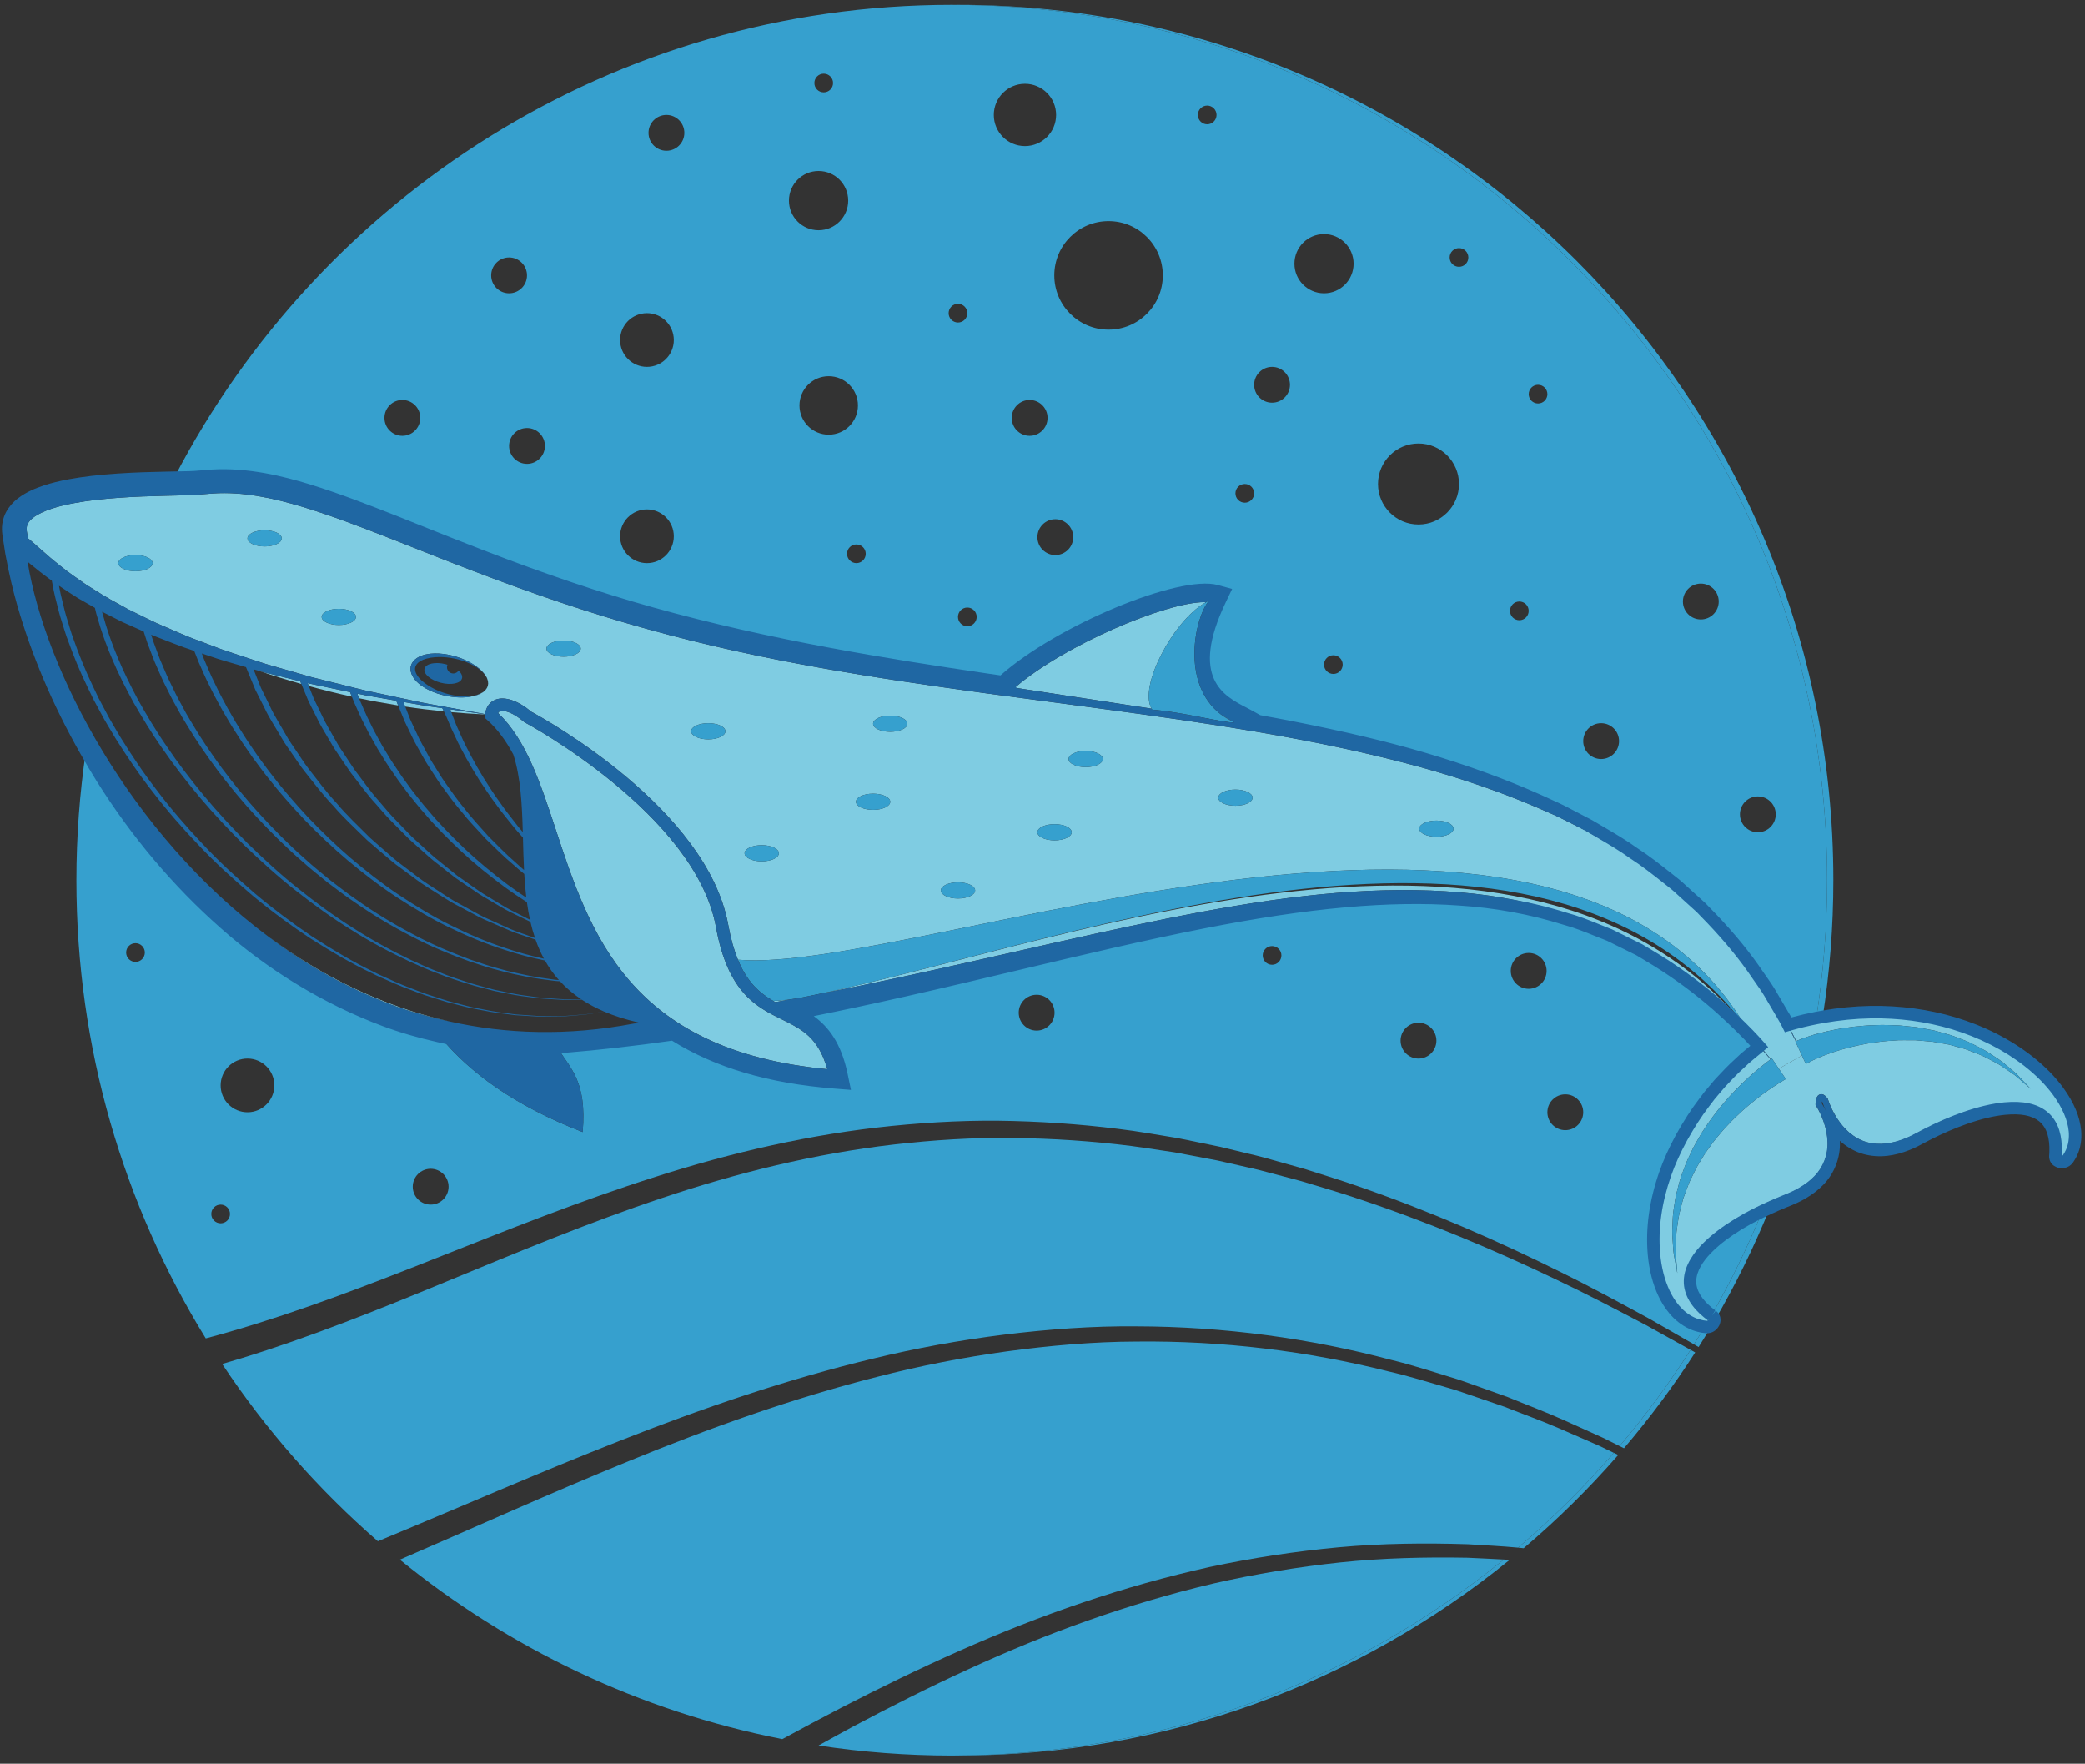 <?xml version="1.0" encoding="UTF-8"?>
<!DOCTYPE svg PUBLIC "-//W3C//DTD SVG 1.1//EN" "http://www.w3.org/Graphics/SVG/1.1/DTD/svg11.dtd">
<svg version="1.1" xmlns="http://www.w3.org/2000/svg" xmlns:xlink="http://www.w3.org/1999/xlink" x="0" y="0" width="532" height="450" viewBox="0, 0, 532, 450">
  <rect x="0" y="0" width="532" height="450" fill="#333333" stroke="none"/>
  <g id="Layer_1">
    <path d="M435.737,338.582 C435.432,338.59 435.192,338.562 434.967,338.53 C434.074,340.034 433.161,341.526 432.233,343.009 C432.625,343.236 433.007,343.464 433.398,343.69 C434.583,341.812 435.741,339.913 436.872,337.999 C436.597,338.293 436.245,338.516 435.737,338.582" fill="#36A0CE"/>
    <path d="M413.249,368.958 C413.624,369.143 413.991,369.332 414.365,369.517 C420.95,361.804 427.03,353.642 432.531,345.073 C432.138,344.851 431.754,344.63 431.359,344.409 C425.879,353.012 419.82,361.21 413.249,368.958" fill="#36A0CE"/>
    <path d="M243.641,447.924 C243.905,447.925 244.17,447.933 244.436,447.933 C297.792,447.933 346.771,429.213 385.187,397.996 C384.695,397.963 384.204,397.931 383.71,397.904 C345.47,429.021 296.741,447.738 243.641,447.924" fill="#36A0CE"/>
    <path d="M466.201,224.578 C466.201,236.544 465.247,248.284 463.436,259.742 C463.981,259.635 464.528,259.536 465.077,259.439 C466.856,248.08 467.79,236.438 467.79,224.578 C467.79,101.223 367.792,1.224 244.436,1.224 C244.18,1.224 243.925,1.233 243.671,1.234 C366.646,1.68 466.201,101.499 466.201,224.578" fill="#36A0CE"/>
    <path d="M412.896,371.229 C412.522,371.052 412.157,370.868 411.782,370.689 C404.273,379.365 396.097,387.444 387.351,394.874 C387.824,394.918 388.293,394.974 388.765,395.022 C397.395,387.708 405.467,379.757 412.896,371.229" fill="#36A0CE"/>
    <path d="M436.695,335.599 C436.709,335.61 436.722,335.622 436.737,335.633 C436.838,335.714 436.872,335.724 437.03,335.863 C437.211,336.012 437.331,336.241 437.385,336.451 C437.453,336.754 437.405,336.996 437.333,337.219 C442.768,327.93 447.551,318.214 451.621,308.134 C450.962,308.428 450.309,308.726 449.66,309.041 C445.911,318.212 441.582,327.085 436.695,335.599" fill="#36A0CE"/>
    <path d="M445.912,310.952 C442.953,312.595 440.097,314.438 437.538,316.612 C435.016,318.779 432.656,321.327 431.634,324.392 C431.139,325.91 431.056,327.533 431.51,329.049 C431.948,330.567 432.845,331.955 433.948,333.163 C434.495,333.769 435.114,334.329 435.747,334.857 C436.043,335.105 436.362,335.353 436.695,335.599 C441.582,327.085 445.912,318.212 449.66,309.041 C448.395,309.65 447.137,310.272 445.912,310.952" fill="#36A0CE"/>
    <path d="M97.955,392.602 C117.476,384.512 137.534,375.691 158.311,367.55 C179.057,359.372 200.593,351.952 222.72,346.652 C233.769,343.961 244.987,341.926 256.233,340.522 C267.482,339.147 278.77,338.298 289.976,338.411 C312.383,338.463 334.388,341.495 354.961,346.966 C360.143,348.209 365.16,349.856 370.158,351.378 C372.672,352.094 375.092,353.056 377.538,353.893 C379.972,354.766 382.396,355.632 384.806,356.495 C389.536,358.446 394.284,360.211 398.841,362.257 C401.12,363.284 403.382,364.307 405.633,365.321 C406.755,365.829 407.876,366.335 408.993,366.841 C410.09,367.386 411.183,367.929 412.273,368.47 C412.601,368.631 412.92,368.797 413.249,368.958 C419.82,361.211 425.878,353.012 431.359,344.409 C427.654,342.329 423.86,340.244 420.001,338.102 C412.667,334.26 405.094,330.266 397.141,326.505 C381.279,318.906 364.161,311.694 345.976,305.673 C341.44,304.134 336.789,302.83 332.145,301.396 C329.797,300.772 327.442,300.146 325.078,299.517 C322.717,298.874 320.343,298.259 317.935,297.745 C315.536,297.2 313.13,296.654 310.717,296.104 C308.287,295.641 305.852,295.176 303.41,294.71 L299.741,294.017 L296.042,293.463 C293.571,293.107 291.104,292.691 288.617,292.383 C278.668,291.133 268.58,290.463 258.455,290.342 C248.324,290.201 238.161,290.858 228.072,292.014 C207.873,294.344 188.042,299.243 169.04,305.631 C150.006,311.976 131.734,319.635 113.942,326.969 C96.165,334.325 78.777,341.281 61.721,346.513 C60.039,347.037 58.361,347.527 56.688,348.015 C67.856,364.826 81.231,380.042 96.415,393.235 C96.93,393.022 97.439,392.816 97.955,392.602" fill="#36A0CE"/>
    <path d="M374.384,397.447 C363.694,397.256 352.861,397.502 342.014,398.64 C331.172,399.789 320.323,401.586 309.567,404.034 C298.831,406.564 288.208,409.731 277.758,413.412 C256.841,420.755 236.776,430.38 217.466,440.641 C214.569,442.194 211.723,443.785 208.857,445.364 C219.941,447.057 231.291,447.933 242.846,447.933 C243.11,447.933 243.375,447.925 243.641,447.924 C296.741,447.738 345.471,429.021 383.71,397.904 C380.615,397.722 377.503,397.602 374.384,397.447" fill="#36A0CE"/>
    <path d="M214.832,435.634 C234.438,425.548 254.874,416.075 276.197,408.905 C286.847,405.312 297.679,402.24 308.62,399.816 C319.578,397.474 330.626,395.798 341.65,394.776 C352.679,393.769 363.674,393.664 374.503,394.005 C378.811,394.277 383.101,394.474 387.351,394.874 C396.098,387.444 404.274,379.365 411.783,370.689 C411.627,370.615 411.475,370.54 411.318,370.465 C410.227,369.94 409.134,369.416 408.037,368.888 C406.921,368.401 405.8,367.914 404.678,367.425 C402.43,366.446 400.169,365.46 397.896,364.469 C393.34,362.498 388.607,360.81 383.894,358.937 C381.496,358.114 379.083,357.286 376.658,356.456 C374.22,355.654 371.815,354.733 369.315,354.057 C364.342,352.619 359.358,351.052 354.217,349.891 C333.798,344.748 312.057,342.051 289.993,342.291 C278.957,342.324 267.854,343.308 256.799,344.807 C245.742,346.337 234.72,348.483 223.858,351.283 C202.104,356.799 180.912,364.407 160.411,372.804 C140.422,380.943 121.032,389.743 102.027,397.941 C129.804,420.532 163.112,436.576 199.61,443.735 C204.632,441.006 209.7,438.295 214.832,435.634" fill="#36A0CE"/>
    <path d="M456.255,261.474 L456.255,261.474 C457.122,261.232 457.977,261.037 458.834,260.826 C457.971,261.028 457.111,261.245 456.255,261.474" fill="#36A0CE"/>
    <path d="M246.819,79.901 C246.819,81.219 245.752,82.286 244.434,82.286 C243.117,82.286 242.05,81.219 242.05,79.901 C242.05,78.583 243.117,77.516 244.434,77.516 C245.752,77.516 246.819,78.583 246.819,79.901 M249.204,157.397 C249.204,158.714 248.137,159.783 246.819,159.783 C245.502,159.783 244.434,158.714 244.434,157.397 C244.434,156.08 245.502,155.011 246.819,155.011 C248.137,155.011 249.204,156.08 249.204,157.397 M218.511,143.68 C217.194,143.68 216.126,142.612 216.126,141.296 C216.126,139.977 217.194,138.91 218.511,138.91 C219.829,138.91 220.897,139.977 220.897,141.296 C220.897,142.612 219.829,143.68 218.511,143.68 M203.99,103.445 C203.99,99.326 207.329,95.984 211.449,95.984 C215.569,95.984 218.909,99.326 218.909,103.445 C218.909,107.565 215.569,110.905 211.449,110.905 C207.329,110.905 203.99,107.565 203.99,103.445 M207.793,21.178 C207.793,19.86 208.86,18.792 210.177,18.792 C211.493,18.792 212.562,19.86 212.562,21.178 C212.562,22.495 211.493,23.562 210.177,23.562 C208.86,23.562 207.793,22.495 207.793,21.178 M201.306,51.184 C201.306,47.007 204.691,43.622 208.865,43.622 C213.04,43.622 216.426,47.007 216.426,51.184 C216.426,55.359 213.04,58.744 208.865,58.744 C204.691,58.744 201.306,55.359 201.306,51.184 M170.042,38.467 C167.518,38.467 165.47,36.419 165.47,33.894 C165.47,31.371 167.518,29.324 170.042,29.324 C172.566,29.324 174.613,31.371 174.613,33.894 C174.613,36.419 172.566,38.467 170.042,38.467 M165.073,93.604 C161.29,93.604 158.223,90.536 158.223,86.753 C158.223,82.969 161.29,79.901 165.073,79.901 C168.858,79.901 171.925,82.969 171.925,86.753 C171.925,90.536 168.858,93.604 165.073,93.604 M165.073,143.68 C161.29,143.68 158.223,140.613 158.223,136.829 C158.223,133.045 161.29,129.976 165.073,129.976 C168.858,129.976 171.925,133.045 171.925,136.829 C171.925,140.613 168.858,143.68 165.073,143.68 M134.467,118.349 C131.942,118.349 129.896,116.302 129.896,113.778 C129.896,111.253 131.942,109.207 134.467,109.207 C136.991,109.207 139.038,111.253 139.038,113.778 C139.038,116.302 136.991,118.349 134.467,118.349 M125.324,70.259 C125.324,67.735 127.372,65.687 129.896,65.687 C132.42,65.687 134.467,67.735 134.467,70.259 C134.467,72.784 132.42,74.83 129.896,74.83 C127.372,74.83 125.324,72.784 125.324,70.259 M102.667,111.194 C100.143,111.194 98.096,109.147 98.096,106.623 C98.096,104.099 100.143,102.051 102.667,102.051 C105.191,102.051 107.238,104.099 107.238,106.623 C107.238,109.147 105.191,111.194 102.667,111.194 M261.525,21.376 C265.915,21.376 269.472,24.934 269.472,29.324 C269.472,33.713 265.915,37.272 261.525,37.272 C257.136,37.272 253.576,33.713 253.576,29.324 C253.576,24.934 257.136,21.376 261.525,21.376 M282.853,56.416 C290.499,56.416 296.697,62.613 296.697,70.259 C296.697,77.904 290.499,84.101 282.853,84.101 C275.209,84.101 269.009,77.904 269.009,70.259 C269.009,62.613 275.209,56.416 282.853,56.416 M308.022,26.938 C309.339,26.938 310.409,28.006 310.409,29.324 C310.409,30.641 309.339,31.708 308.022,31.708 C306.708,31.708 305.639,30.641 305.639,29.324 C305.639,28.006 306.708,26.938 308.022,26.938 M269.272,141.621 C266.749,141.621 264.702,139.575 264.702,137.051 C264.702,134.526 266.749,132.478 269.272,132.478 C271.797,132.478 273.842,134.526 273.842,137.051 C273.842,139.575 271.797,141.621 269.272,141.621 M258.148,106.623 C258.148,104.099 260.194,102.051 262.72,102.051 C265.242,102.051 267.289,104.099 267.289,106.623 C267.289,109.147 265.242,111.194 262.72,111.194 C260.194,111.194 258.148,109.147 258.148,106.623 M317.616,123.491 C318.935,123.491 320.001,124.559 320.001,125.877 C320.001,127.194 318.935,128.262 317.616,128.262 C316.298,128.262 315.23,127.194 315.23,125.877 C315.23,124.559 316.298,123.491 317.616,123.491 M324.573,93.604 C327.096,93.604 329.143,95.652 329.143,98.177 C329.143,100.7 327.096,102.746 324.573,102.746 C322.047,102.746 320.001,100.7 320.001,98.177 C320.001,95.652 322.047,93.604 324.573,93.604 M337.831,59.728 C342,59.728 345.381,63.108 345.381,67.279 C345.381,71.45 342,74.83 337.831,74.83 C333.66,74.83 330.279,71.45 330.279,67.279 C330.279,63.108 333.66,59.728 337.831,59.728 M361.94,113.159 C367.647,113.159 372.273,117.784 372.273,123.491 C372.273,129.197 367.647,133.824 361.94,133.824 C356.233,133.824 351.608,129.197 351.608,123.491 C351.608,117.784 356.233,113.159 361.94,113.159 M372.273,63.302 C373.59,63.302 374.658,64.37 374.658,65.687 C374.658,67.005 373.59,68.073 372.273,68.073 C370.958,68.073 369.888,67.005 369.888,65.687 C369.888,64.37 370.958,63.302 372.273,63.302 M387.668,153.473 C388.985,153.473 390.051,154.541 390.051,155.859 C390.051,157.176 388.985,158.244 387.668,158.244 C386.351,158.244 385.284,157.176 385.284,155.859 C385.284,154.541 386.351,153.473 387.668,153.473 M392.437,98.177 C393.754,98.177 394.822,99.245 394.822,100.561 C394.822,101.879 393.754,102.947 392.437,102.947 C391.122,102.947 390.054,101.879 390.054,100.561 C390.054,99.245 391.122,98.177 392.437,98.177 M340.215,171.952 C338.899,171.952 337.831,170.884 337.831,169.568 C337.831,168.249 338.899,167.182 340.215,167.182 C341.531,167.182 342.6,168.249 342.6,169.568 C342.6,170.884 341.531,171.952 340.215,171.952 M408.535,184.518 C411.06,184.518 413.107,186.565 413.107,189.091 C413.107,191.614 411.06,193.663 408.535,193.663 C406.012,193.663 403.966,191.614 403.966,189.091 C403.966,186.565 406.012,184.518 408.535,184.518 M433.971,148.901 C436.497,148.901 438.541,150.948 438.541,153.473 C438.541,155.998 436.497,158.046 433.971,158.046 C431.447,158.046 429.401,155.998 429.401,153.473 C429.401,150.948 431.447,148.901 433.971,148.901 M448.522,203.2 C451.045,203.2 453.092,205.247 453.092,207.772 C453.092,210.295 451.045,212.345 448.522,212.345 C445.997,212.345 443.953,210.295 443.953,207.772 C443.953,205.247 445.997,203.2 448.522,203.2 M48.249,121.805 C49.266,121.776 50.046,121.725 51.022,121.633 L54.18,121.385 C62.633,120.881 70.803,122.733 78.499,125.072 C86.221,127.451 93.644,130.35 100.993,133.246 C108.325,136.162 115.586,139.112 122.842,141.891 C137.327,147.494 151.872,152.504 166.34,156.54 C195.444,164.66 224.304,169.37 251.757,173.419 C253.131,173.62 254.483,173.815 255.851,174.013 L255.816,173.975 C269.306,161.656 300.878,148.221 310.295,150.794 L312.131,151.296 L311.311,153.015 C301.395,173.756 311.399,178.911 317.375,181.99 C318.326,182.479 319.146,182.902 319.788,183.343 L319.532,183.711 C322.773,184.29 325.983,184.885 329.147,185.503 C341.064,187.842 352.441,190.417 363.084,193.538 C373.721,196.672 383.637,200.272 392.667,204.311 C394.904,205.369 397.16,206.291 399.273,207.414 C401.393,208.522 403.48,209.613 405.53,210.682 C409.503,213.04 413.406,215.204 416.879,217.715 C420.479,220.04 423.658,222.651 426.744,225.072 C428.295,226.268 429.644,227.643 431.051,228.872 C431.746,229.499 432.428,230.118 433.104,230.729 L434.108,231.641 L435.034,232.61 C440.018,237.661 444.1,242.527 447.28,247.019 C448.819,249.299 450.366,251.327 451.564,253.328 C452.747,255.339 453.819,257.166 454.781,258.803 C455.364,259.731 455.833,260.628 456.252,261.473 C458.62,260.793 461.016,260.218 463.437,259.742 C465.248,248.285 466.201,236.544 466.201,224.577 C466.201,101.498 366.644,1.681 243.671,1.234 C243.396,1.232 243.122,1.224 242.846,1.224 C156.52,1.224 81.642,50.202 44.461,121.882 L48.249,121.805" fill="#36A0CE"/>
    <path d="M34.569,240.649 C35.886,240.649 36.955,241.717 36.955,243.035 C36.955,244.351 35.886,245.418 34.569,245.418 C33.251,245.418 32.184,244.351 32.184,243.035 C32.184,241.717 33.251,240.649 34.569,240.649 M56.298,307.348 C57.616,307.348 58.685,308.417 58.685,309.734 C58.685,311.052 57.616,312.119 56.298,312.119 C54.982,312.119 53.912,311.052 53.912,309.734 C53.912,308.417 54.982,307.348 56.298,307.348 M63.15,270.082 C66.934,270.082 70.001,273.15 70.001,276.933 C70.001,280.717 66.934,283.784 63.15,283.784 C59.366,283.784 56.298,280.717 56.298,276.933 C56.298,273.15 59.366,270.082 63.15,270.082 M109.885,298.206 C112.412,298.206 114.458,300.253 114.458,302.777 C114.458,305.302 112.412,307.347 109.885,307.347 C107.362,307.347 105.317,305.302 105.317,302.777 C105.317,300.253 107.362,298.206 109.885,298.206 M264.504,253.806 C267.027,253.806 269.075,255.851 269.075,258.376 C269.075,260.901 267.027,262.948 264.504,262.948 C261.979,262.948 259.935,260.901 259.935,258.376 C259.935,255.851 261.979,253.806 264.504,253.806 M324.573,241.385 C325.888,241.385 326.958,242.453 326.958,243.77 C326.958,245.087 325.888,246.155 324.573,246.155 C323.256,246.155 322.187,245.087 322.187,243.77 C322.187,242.453 323.256,241.385 324.573,241.385 M361.939,260.939 C364.463,260.939 366.511,262.987 366.511,265.512 C366.511,268.036 364.463,270.084 361.939,270.084 C359.417,270.084 357.37,268.036 357.37,265.512 C357.37,262.987 359.417,260.939 361.939,260.939 M390.052,243.142 C392.577,243.142 394.622,245.189 394.622,247.714 C394.622,250.238 392.577,252.286 390.052,252.286 C387.527,252.286 385.482,250.238 385.482,247.714 C385.482,245.189 387.527,243.142 390.052,243.142 M399.395,279.212 C401.918,279.212 403.966,281.26 403.966,283.784 C403.966,286.308 401.918,288.356 399.395,288.356 C396.87,288.356 394.823,286.308 394.823,283.784 C394.823,281.26 396.87,279.212 399.395,279.212 M59.617,339.493 C76.358,334.626 93.641,328.012 111.502,320.922 C129.373,313.858 147.901,306.403 167.29,300.249 C186.645,294.053 206.936,289.347 227.552,287.274 C237.852,286.245 248.214,285.728 258.52,286.02 C268.821,286.292 279.061,287.123 289.134,288.537 C291.651,288.888 294.149,289.346 296.648,289.742 L300.389,290.36 L304.095,291.113 C306.559,291.623 309.018,292.129 311.471,292.633 C313.903,293.225 316.331,293.812 318.747,294.399 C321.173,294.954 323.566,295.608 325.939,296.296 C328.32,296.966 330.689,297.633 333.05,298.298 C337.717,299.81 342.39,301.196 346.938,302.812 C365.184,309.15 382.293,316.656 398.111,324.516 C406.043,328.409 413.583,332.526 420.884,336.489 C424.741,338.704 428.532,340.86 432.233,343.008 C433.163,341.526 434.072,340.034 434.967,338.53 C434.754,338.499 434.553,338.462 434.318,338.439 C433.431,338.262 432.559,338.004 431.741,337.625 C428.418,336.11 426.075,333.15 424.594,330.009 C423.096,326.832 422.321,323.388 422.013,319.941 C421.406,313.019 422.591,306.065 424.857,299.575 C425.988,296.317 427.455,293.193 429.093,290.18 C430.766,287.181 432.583,284.258 434.665,281.53 L436.217,279.48 L437.877,277.516 C438.951,276.178 440.188,274.984 441.352,273.73 C442.534,272.488 443.836,271.371 445.072,270.186 C446.323,269.096 447.618,268.057 448.894,266.991 C448.083,266.075 447.195,265.092 446.146,264.012 C440.88,258.61 432.739,250.895 420.601,243.722 C419.846,243.267 419.083,242.809 418.309,242.345 C417.499,241.945 416.68,241.538 415.85,241.127 C414.19,240.307 412.489,239.466 410.749,238.606 C407.118,237.221 403.419,235.51 399.321,234.401 C391.25,231.868 382.204,230.081 372.431,229.458 C352.875,228.048 330.728,230.64 307.03,235.304 C283.3,239.978 257.88,246.552 230.756,252.681 C221.819,254.696 212.673,256.655 203.36,258.483 C208.14,261.015 212.675,264.51 214.703,274.25 L215.137,276.327 L213.021,276.159 C195.034,274.736 181.81,270.216 171.82,263.865 C162.803,265.151 153.655,266.243 144.342,267.004 C143.611,267.054 142.877,267.099 142.145,267.141 C145.509,272.676 149.782,275.742 148.674,288.836 C131.295,282.12 119.82,273.693 112.203,264.4 C107.459,263.34 102.754,262.016 98.162,260.305 C83.283,254.744 69.344,246.248 57.278,235.526 C45.18,224.833 34.653,212.247 25.995,198.439 C24.588,196.183 23.24,193.888 21.923,191.572 C20.329,202.344 19.491,213.363 19.491,224.578 C19.491,267.439 31.573,307.474 52.504,341.481 C54.864,340.855 57.234,340.199 59.617,339.493" fill="#36A0CE"/>
    <path d="M458.758,265.43 C459.224,265.26 459.744,264.996 460.712,264.688 C461.633,264.383 462.765,263.981 463.981,263.685 C465.208,263.33 466.605,263.029 468.127,262.724 C469.649,262.413 471.311,262.182 473.065,261.955 C474.827,261.784 476.674,261.583 478.603,261.563 C480.522,261.443 482.515,261.58 484.524,261.631 C485.53,261.709 486.541,261.835 487.551,261.933 L489.072,262.095 L490.581,262.374 L493.583,262.945 C494.56,263.22 495.535,263.489 496.502,263.758 L497.938,264.166 L499.323,264.697 C500.236,265.049 501.138,265.396 502.026,265.738 C503.732,266.58 505.386,267.375 506.879,268.242 C508.322,269.214 509.725,270.051 510.924,270.958 C512.075,271.922 513.129,272.806 514.064,273.587 C514.988,274.376 515.651,275.218 516.266,275.829 C517.458,277.091 518.137,277.813 518.137,277.813 C518.137,277.813 517.391,277.163 516.081,276.026 C515.408,275.481 514.676,274.724 513.69,274.039 C512.7,273.365 511.581,272.606 510.364,271.778 C509.111,271.016 507.659,270.339 506.192,269.546 C504.668,268.857 503.003,268.257 501.309,267.618 C500.432,267.379 499.542,267.136 498.64,266.889 L497.287,266.517 L495.886,266.268 C494.952,266.107 494.009,265.945 493.068,265.781 L490.192,265.53 L488.757,265.409 L487.317,265.404 C486.36,265.404 485.409,265.381 484.467,265.404 C482.579,265.551 480.728,265.6 478.95,265.897 C477.167,266.091 475.469,266.455 473.862,266.771 C472.268,267.147 470.762,267.51 469.407,267.935 C468.048,268.353 466.812,268.75 465.756,269.179 C464.653,269.567 463.838,269.968 463.135,270.271 C462.468,270.54 461.794,270.947 461.402,271.135 C460.991,271.349 460.77,271.464 460.77,271.464 L459.772,269.306 L453.877,272.67 L455.657,275.304 C455.657,275.304 455.448,275.43 455.058,275.664 C454.69,275.897 454.055,276.248 453.418,276.677 C452.109,277.516 450.15,278.815 447.964,280.552 C446.856,281.404 445.715,282.403 444.508,283.459 C443.341,284.557 442.083,285.7 440.91,286.999 C439.659,288.237 438.564,289.674 437.363,291.082 C436.319,292.588 435.107,294.047 434.198,295.684 C433.725,296.492 433.203,297.28 432.765,298.107 C432.354,298.946 431.944,299.785 431.535,300.616 C431.093,301.437 430.783,302.3 430.468,303.154 C430.146,304.008 429.83,304.851 429.52,305.682 C429.107,307.399 428.566,309.049 428.295,310.659 C428.089,312.274 427.765,313.809 427.689,315.239 C427.643,316.678 427.598,317.997 427.563,319.166 C427.559,320.338 427.714,321.352 427.761,322.198 C427.9,323.886 427.981,324.852 427.981,324.852 C427.981,324.852 427.801,323.898 427.49,322.233 C427.358,321.395 427.097,320.385 426.976,319.205 C426.894,318.017 426.797,316.678 426.695,315.216 C426.625,313.748 426.788,312.158 426.833,310.461 C426.944,308.772 427.318,307.019 427.575,305.173 C427.807,304.274 428.045,303.361 428.288,302.435 C428.526,301.505 428.762,300.559 429.136,299.654 C429.473,298.733 429.816,297.806 430.161,296.875 C430.535,295.953 430.994,295.07 431.41,294.16 C432.204,292.314 433.308,290.65 434.269,288.924 C435.38,287.305 436.405,285.641 437.591,284.189 C438.709,282.67 439.916,281.316 441.048,280.013 C442.217,278.752 443.334,277.556 444.428,276.517 C446.588,274.408 448.518,272.815 449.95,271.676 C450.667,271.089 451.171,270.743 451.542,270.454 C451.644,270.377 451.699,270.334 451.775,270.277 C451.005,269.427 450.05,268.302 448.895,266.994 C447.641,268.082 446.365,269.144 445.133,270.257 C443.921,271.464 442.641,272.6 441.487,273.86 C440.346,275.133 439.137,276.345 438.093,277.7 L436.475,279.682 L434.965,281.751 C432.943,284.501 431.193,287.44 429.589,290.444 C428.015,293.472 426.622,296.587 425.565,299.817 C423.432,306.258 422.317,313.108 422.99,319.849 C423.321,323.203 424.115,326.529 425.573,329.536 C427.01,332.52 429.243,335.22 432.223,336.538 C432.96,336.87 433.74,337.089 434.534,337.241 C434.903,337.273 435.402,337.375 435.663,337.353 C435.752,337.351 436.042,337.162 436.12,336.95 C436.163,336.873 436.17,336.807 436.17,336.777 C436.131,336.747 436.04,336.682 435.986,336.641 C435.644,336.394 435.295,336.129 434.948,335.845 C434.26,335.281 433.603,334.698 432.995,334.043 C431.789,332.744 430.741,331.204 430.22,329.424 C429.678,327.65 429.776,325.704 430.337,323.975 C431.505,320.482 434.026,317.823 436.63,315.55 C439.284,313.283 442.201,311.388 445.215,309.7 C448.234,308.017 451.362,306.546 454.569,305.265 C455.385,304.956 456.116,304.626 456.924,304.29 C457.658,303.914 458.408,303.587 459.113,303.143 C460.541,302.31 461.878,301.33 463,300.15 C465.262,297.813 466.483,294.613 466.337,291.361 C466.233,288.127 465.066,284.848 463.379,282.1 L463.244,281.874 L463.249,281.654 C463.258,281.318 463.286,281.036 463.345,280.71 C463.424,280.385 463.453,280.059 463.818,279.593 C463.984,279.356 464.483,279.098 464.877,279.183 C465.25,279.247 465.455,279.402 465.617,279.525 C465.932,279.785 466.12,280.031 466.306,280.28 L466.376,280.368 L466.427,280.526 C467.495,283.71 469.332,286.842 471.898,289.031 C473.193,290.103 474.665,290.967 476.274,291.424 C477.876,291.888 479.581,291.997 481.266,291.801 C482.953,291.608 484.616,291.123 486.22,290.487 C487.838,289.855 489.323,288.976 490.953,288.151 C494.157,286.51 497.462,285.072 500.87,283.888 C504.275,282.72 507.79,281.774 511.429,281.429 C513.248,281.265 515.103,281.255 516.946,281.565 C518.778,281.869 520.627,282.542 522.142,283.76 C523.659,284.969 524.705,286.703 525.239,288.507 C525.784,290.321 525.906,292.193 525.84,294.022 C525.839,294.252 525.814,294.479 525.8,294.709 C525.789,294.821 525.785,294.977 525.781,295.066 C525.854,295.098 526.053,295.188 526.215,295.138 C526.333,295.12 526.432,295.076 526.498,295.022 C526.537,294.989 526.549,294.978 526.594,294.911 L526.78,294.635 C527.051,294.247 527.205,293.932 527.393,293.557 C528.117,292.06 528.336,290.348 528.212,288.661 C527.925,285.256 526.307,282.02 524.299,279.182 C522.261,276.331 519.744,273.821 516.997,271.611 C511.485,267.194 505.042,263.972 498.289,261.845 C491.53,259.69 484.421,258.65 477.311,258.631 C471.098,258.624 464.891,259.4 458.835,260.826 C457.976,261.037 457.122,261.233 456.253,261.474 C456.561,262.092 456.847,262.685 457.119,263.231 C457.207,263.411 457.276,263.555 457.362,263.726 C457.684,264.349 458.002,264.974 458.316,265.606 C458.426,265.562 458.566,265.508 458.758,265.43" fill="#7FCCE2"/>
    <path d="M449.945,267.98 C450.666,268.85 451.293,269.614 451.832,270.235 C451.836,270.231 451.843,270.226 451.848,270.224 C451.215,269.468 450.583,268.714 449.945,267.98" fill="#7FCCE2"/>
    <path d="M132.735,267.183 C130.794,267.05 128.851,266.917 126.903,266.783 C124.953,266.684 123.025,266.306 121.079,266.077 C118.111,265.638 115.151,265.058 112.203,264.4 C119.82,273.693 131.295,282.12 148.674,288.836 C149.782,275.744 145.509,272.676 142.145,267.141 C140.95,267.21 139.756,267.258 138.554,267.224 C136.617,267.21 134.678,267.244 132.735,267.183" fill="#1F67A3"/>
    <path d="M34.569,141.621 C36.983,141.621 38.94,142.543 38.94,143.68 C38.94,144.818 36.983,145.739 34.569,145.739 C32.154,145.739 30.197,144.818 30.197,143.68 C30.197,142.543 32.154,141.621 34.569,141.621 M67.522,135.3 C69.936,135.3 71.894,136.222 71.894,137.358 C71.894,138.496 69.936,139.418 67.522,139.418 C65.108,139.418 63.15,138.496 63.15,137.358 C63.15,136.222 65.108,135.3 67.522,135.3 M86.455,155.338 C88.868,155.338 90.825,156.26 90.825,157.396 C90.825,158.534 88.868,159.457 86.455,159.457 C84.04,159.457 82.082,158.534 82.082,157.396 C82.082,156.26 84.04,155.338 86.455,155.338 M104.844,169.87 C104.915,169.691 104.958,169.535 105.056,169.336 C105.179,169.133 105.301,168.886 105.45,168.727 C105.733,168.386 106.062,168.106 106.411,167.877 C107.11,167.416 107.872,167.15 108.627,166.989 C110.142,166.634 111.646,166.678 113.061,166.837 C115.894,167.184 118.409,168.119 120.354,169.252 C121.951,170.176 123.13,171.257 123.823,172.274 C123.919,172.413 124.002,172.552 124.082,172.694 C124.125,172.772 124.193,172.856 124.23,172.935 C124.266,173.012 124.269,173.069 124.298,173.141 C124.366,173.309 124.422,173.476 124.461,173.642 C124.476,173.71 124.498,173.773 124.507,173.837 C124.54,174.022 124.557,174.205 124.552,174.387 C124.552,174.391 124.552,174.394 124.552,174.396 C124.549,174.478 124.532,174.56 124.522,174.641 C124.497,174.814 124.466,174.935 124.479,174.926 C124.474,174.951 124.461,174.973 124.456,174.995 C124.437,175.063 124.399,175.18 124.33,175.334 C124.317,175.365 124.305,175.395 124.291,175.427 C124.238,175.532 124.164,175.652 124.077,175.777 C124.054,175.808 124.032,175.84 124.007,175.871 C123.841,176.09 123.621,176.326 123.308,176.559 C123.242,176.608 123.145,176.645 123.072,176.694 C122.933,176.783 122.786,176.868 122.63,176.946 C121.537,177.509 119.987,177.893 118.145,177.94 C117.02,177.975 115.795,177.891 114.519,177.674 C113.235,177.453 111.922,177.107 110.585,176.575 C109.268,176.036 107.923,175.357 106.764,174.323 C106.178,173.82 105.633,173.224 105.24,172.484 C104.855,171.736 104.588,170.894 104.844,169.87 M143.805,163.431 C146.221,163.431 148.177,164.353 148.177,165.489 C148.177,166.627 146.221,167.549 143.805,167.549 C141.391,167.549 139.433,166.627 139.433,165.489 C139.433,164.353 141.391,163.431 143.805,163.431 M180.722,184.52 C183.137,184.52 185.095,185.442 185.095,186.578 C185.095,187.716 183.137,188.638 180.722,188.638 C178.309,188.638 176.35,187.716 176.35,186.578 C176.35,185.442 178.309,184.52 180.722,184.52 M194.36,215.642 C196.774,215.642 198.731,216.564 198.731,217.701 C198.731,218.839 196.774,219.761 194.36,219.761 C191.947,219.761 189.988,218.839 189.988,217.701 C189.988,216.564 191.947,215.642 194.36,215.642 M222.775,202.503 C225.189,202.503 227.147,203.423 227.147,204.561 C227.147,205.699 225.189,206.621 222.775,206.621 C220.362,206.621 218.403,205.699 218.403,204.561 C218.403,203.423 220.362,202.503 222.775,202.503 M227.147,182.594 C229.562,182.594 231.52,183.515 231.52,184.653 C231.52,185.79 229.562,186.713 227.147,186.713 C224.733,186.713 222.775,185.79 222.775,184.653 C222.775,183.515 224.733,182.594 227.147,182.594 M244.436,225.127 C246.85,225.127 248.808,226.049 248.808,227.185 C248.808,228.322 246.85,229.246 244.436,229.246 C242.021,229.246 240.063,228.322 240.063,227.185 C240.063,226.049 242.021,225.127 244.436,225.127 M269.075,210.283 C271.487,210.283 273.446,211.205 273.446,212.342 C273.446,213.48 271.487,214.404 269.075,214.404 C266.661,214.404 264.702,213.48 264.702,212.342 C264.702,211.205 266.661,210.283 269.075,210.283 M277.024,191.601 C279.439,191.601 281.396,192.525 281.396,193.661 C281.396,194.799 279.439,195.722 277.024,195.722 C274.611,195.722 272.652,194.799 272.652,193.661 C272.652,192.525 274.611,191.601 277.024,191.601 M315.231,201.459 C317.644,201.459 319.6,202.38 319.6,203.518 C319.6,204.655 317.644,205.578 315.231,205.578 C312.816,205.578 310.859,204.655 310.859,203.518 C310.859,202.38 312.816,201.459 315.231,201.459 M366.511,209.372 C368.924,209.372 370.883,210.293 370.883,211.431 C370.883,212.568 368.924,213.491 366.511,213.491 C364.096,213.491 362.139,212.568 362.139,211.431 C362.139,210.293 364.096,209.372 366.511,209.372 M10.699,140.434 C12.015,141.61 13.607,142.98 15.511,144.478 C17.395,145.995 19.637,147.56 22.097,149.252 C24.632,150.839 27.369,152.586 30.418,154.194 C31.171,154.612 31.935,155.034 32.706,155.462 C33.5,155.852 34.306,156.247 35.12,156.646 C36.752,157.432 38.399,158.28 40.114,159.063 C43.596,160.52 47.125,162.203 50.873,163.531 C52.731,164.236 54.604,164.944 56.488,165.656 C58.384,166.324 60.314,166.932 62.232,167.575 C64.154,168.203 66.067,168.867 67.994,169.46 C69.931,170.017 71.86,170.571 73.777,171.123 C75.064,171.495 76.334,171.86 77.608,172.226 L77.665,172.203 C77.665,172.203 77.678,172.231 77.683,172.247 C78.279,172.418 78.884,172.593 79.473,172.761 C81.37,173.235 83.244,173.7 85.088,174.161 C88.783,175.04 92.327,176.05 95.747,176.718 C99.156,177.444 102.382,178.132 105.357,178.768 C108.327,179.44 111.084,179.891 113.52,180.34 C115.955,180.781 118.08,181.165 119.828,181.483 C121.509,181.788 122.835,182.026 123.768,182.195 C124.007,180.407 124.938,179.1 126.411,178.524 C128.78,177.599 132.194,178.752 135.579,181.606 C138.925,183.405 180.401,206.252 185.816,235.978 C186.473,239.579 187.313,242.474 188.291,244.866 C233.343,248.84 396.469,180.893 445.136,261.489 C388.724,195.094 275.853,239.413 209.057,253.588 C216.142,252.215 223.129,250.768 230.009,249.282 C257.124,243.444 282.637,237.124 306.528,232.669 C318.467,230.44 330.011,228.717 341.077,227.817 C352.134,226.918 362.706,226.825 372.576,227.687 C382.454,228.483 391.593,230.446 399.721,233.147 C403.848,234.338 407.569,236.13 411.209,237.593 C412.953,238.491 414.659,239.368 416.324,240.225 C417.153,240.654 417.972,241.079 418.782,241.497 C419.557,241.977 420.319,242.453 421.074,242.922 C422.579,243.866 424.042,244.783 425.462,245.673 C426.895,246.55 428.136,247.621 429.419,248.537 C430.682,249.486 431.907,250.404 433.089,251.294 C434.243,252.217 435.279,253.206 436.321,254.104 C440.549,257.639 443.676,261.134 446.335,263.834 C447.78,265.391 448.951,266.78 449.945,267.98 C450.582,268.714 451.214,269.468 451.848,270.224 C451.995,270.113 452.097,270.036 452.097,270.036 L453.876,272.67 L459.772,269.306 L458.096,265.694 C458.096,265.694 458.16,265.67 458.21,265.65 C457.847,264.955 457.452,264.193 456.987,263.296 C456.315,262.018 455.594,260.505 454.552,258.923 C453.559,257.314 452.449,255.518 451.23,253.543 C449.993,251.576 448.403,249.589 446.822,247.356 C443.552,242.964 439.41,238.204 434.386,233.269 L433.455,232.323 L432.439,231.435 C431.761,230.841 431.073,230.236 430.375,229.624 C428.959,228.432 427.604,227.093 426.042,225.932 C422.945,223.582 419.758,221.049 416.151,218.806 C412.674,216.376 408.769,214.296 404.799,212.025 C402.752,211 400.669,209.956 398.55,208.893 C396.44,207.815 394.187,206.939 391.956,205.929 C382.947,202.075 373.065,198.672 362.459,195.735 C351.848,192.82 340.534,190.32 328.646,188.13 C304.865,183.725 278.807,180.594 251.27,176.849 C223.77,173.065 194.599,168.694 165.286,160.534 C150.551,156.476 135.923,151.484 121.309,145.892 C113.999,143.118 106.715,140.188 99.389,137.303 C92.066,134.443 84.705,131.603 77.216,129.324 C69.746,127.072 62.038,125.409 54.453,125.9 L51.623,126.124 C50.605,126.232 49.385,126.319 48.396,126.344 L42.356,126.487 C38.358,126.579 34.377,126.717 30.418,126.999 C26.461,127.279 22.519,127.692 18.697,128.411 C16.782,128.762 14.906,129.215 13.133,129.803 C11.374,130.388 9.676,131.135 8.444,132.091 C7.807,132.559 7.387,133.088 7.101,133.588 C6.843,134.093 6.763,134.602 6.805,135.209 C6.78,135.316 6.848,135.555 6.88,135.821 L6.998,136.569 L7.116,137.334 C7.245,137.436 7.374,137.537 7.532,137.661 C8.338,138.312 9.384,139.282 10.699,140.434" fill="#7FCCE2"/>
    <path d="M124.449,175.014 C124.424,175.096 124.393,175.175 124.36,175.255 C124.403,175.15 124.431,175.07 124.449,175.014" fill="#7FCCE2"/>
    <path d="M124.48,174.928 C124.47,174.932 124.487,174.858 124.508,174.741 C124.498,174.802 124.496,174.866 124.48,174.928" fill="#7FCCE2"/>
    <path d="M197.841,255.673 C199.086,255.451 200.317,255.221 201.554,254.992 C199.984,255.203 198.551,255.328 197.275,255.356 C197.461,255.465 197.652,255.568 197.841,255.673" fill="#7FCCE2"/>
    <path d="M89.787,177.748 C89.702,177.531 89.612,177.307 89.539,177.12 C89.462,176.92 89.397,176.759 89.333,176.597 C87.828,176.272 86.304,175.94 84.746,175.63 C82.879,175.236 80.98,174.837 79.058,174.433 C78.872,174.387 78.682,174.338 78.496,174.294 C78.586,174.526 78.686,174.772 78.792,175.041 C82.362,176.019 86.031,176.924 89.787,177.748" fill="#7FCCE2"/>
    <path d="M76.615,173.827 C75.504,173.55 74.4,173.276 73.275,172.996 C71.328,172.513 69.365,172.026 67.395,171.536 C66.916,171.408 66.438,171.267 65.959,171.132 C69.489,172.32 73.14,173.453 76.901,174.516 C76.794,174.258 76.698,174.03 76.615,173.827" fill="#7FCCE2"/>
    <path d="M113.266,181.51 C113.1,181.163 112.96,180.882 112.865,180.691 C110.557,180.359 107.998,180.021 105.23,179.502 C104.48,179.369 103.713,179.236 102.933,179.098 C103.054,179.412 103.208,179.807 103.393,180.281 C106.63,180.772 109.929,181.171 113.266,181.51" fill="#7FCCE2"/>
    <path d="M114.873,180.979 C114.934,181.136 115.024,181.376 115.149,181.7 C117.982,181.956 120.847,182.156 123.746,182.289 C123.749,182.276 123.753,182.266 123.756,182.252 C122.816,182.118 121.487,181.927 119.795,181.684 C118.389,181.483 116.73,181.244 114.873,180.979" fill="#7FCCE2"/>
    <path d="M101.594,179.988 C101.286,179.232 101.12,178.822 101.12,178.822 L101.19,178.792 C99.369,178.475 97.483,178.144 95.527,177.801 C94.098,177.576 92.642,177.288 91.169,176.981 C91.304,177.332 91.453,177.722 91.618,178.155 C94.877,178.839 98.211,179.445 101.594,179.988" fill="#7FCCE2"/>
    <path d="M161.685,261.165 C162.209,261.097 162.732,261.027 163.257,260.959 C163.171,260.939 163.08,260.921 162.992,260.901 C162.557,260.988 162.118,261.083 161.685,261.165" fill="#7FCCE2"/>
    <path d="M68.593,239.052 C78.162,246.276 88.644,252.122 99.648,256.279 C104.542,258.122 109.56,259.519 114.621,260.597 C97.436,256.734 82.028,249.019 68.593,239.052" fill="#7FCCE2"/>
    <path d="M457.36,263.726 C457.704,264.425 458.012,265.051 458.29,265.618 C458.295,265.615 458.31,265.609 458.318,265.606 C458.002,264.974 457.684,264.349 457.36,263.726" fill="#7FCCE2"/>
    <path d="M311.535,182.289 C312.325,182.893 313.204,183.439 314.165,183.93 L314.261,183.943 C313.393,183.471 312.465,182.929 311.535,182.289" fill="#7FCCE2"/>
    <path d="M307.456,153.809 C307.483,153.749 307.503,153.692 307.532,153.631 C307.474,153.629 307.419,153.629 307.362,153.629 C297.548,153.629 271.628,164.522 258.935,175.464 L293.849,180.816 C290.436,175.225 299.362,158.448 307.456,153.809" fill="#7FCCE2"/>
    <path d="M445.136,261.489 C396.468,180.893 233.343,248.84 188.291,244.866 C190.641,250.614 193.81,253.357 197.276,255.356 C198.551,255.328 199.984,255.203 201.555,254.992 C202.573,254.855 203.638,254.69 204.792,254.467 C206.188,254.191 207.616,253.894 209.056,253.588 C275.853,239.413 392.807,193.662 445.136,261.489" fill="#36A0CE"/>
    <path d="M222.775,206.621 C225.189,206.621 227.147,205.699 227.147,204.561 C227.147,203.423 225.189,202.503 222.775,202.503 C220.361,202.503 218.403,203.423 218.403,204.561 C218.403,205.699 220.361,206.621 222.775,206.621" fill="#36A0CE"/>
    <path d="M34.569,145.74 C36.983,145.74 38.94,144.818 38.94,143.68 C38.94,142.542 36.983,141.622 34.569,141.622 C32.154,141.622 30.197,142.542 30.197,143.68 C30.197,144.818 32.154,145.74 34.569,145.74" fill="#36A0CE"/>
    <path d="M67.522,139.418 C69.936,139.418 71.894,138.497 71.894,137.359 C71.894,136.221 69.936,135.301 67.522,135.301 C65.108,135.301 63.15,136.221 63.15,137.359 C63.15,138.497 65.108,139.418 67.522,139.418" fill="#36A0CE"/>
    <path d="M86.455,159.457 C88.869,159.457 90.826,158.534 90.826,157.397 C90.826,156.259 88.869,155.338 86.455,155.338 C84.04,155.338 82.082,156.259 82.082,157.397 C82.082,158.534 84.04,159.457 86.455,159.457" fill="#36A0CE"/>
    <path d="M143.805,167.55 C146.221,167.55 148.177,166.627 148.177,165.49 C148.177,164.352 146.221,163.432 143.805,163.432 C141.391,163.432 139.433,164.352 139.433,165.49 C139.433,166.627 141.391,167.55 143.805,167.55" fill="#36A0CE"/>
    <path d="M180.722,188.638 C183.136,188.638 185.093,187.716 185.093,186.578 C185.093,185.439 183.136,184.52 180.722,184.52 C178.307,184.52 176.35,185.439 176.35,186.578 C176.35,187.716 178.307,188.638 180.722,188.638" fill="#36A0CE"/>
    <path d="M244.436,229.246 C246.852,229.246 248.808,228.322 248.808,227.185 C248.808,226.049 246.852,225.127 244.436,225.127 C242.021,225.127 240.063,226.049 240.063,227.185 C240.063,228.322 242.021,229.246 244.436,229.246" fill="#36A0CE"/>
    <path d="M194.36,219.761 C196.775,219.761 198.731,218.839 198.731,217.701 C198.731,216.562 196.775,215.642 194.36,215.642 C191.944,215.642 189.988,216.562 189.988,217.701 C189.988,218.839 191.944,219.761 194.36,219.761" fill="#36A0CE"/>
    <path d="M227.147,186.712 C229.562,186.712 231.52,185.79 231.52,184.653 C231.52,183.515 229.562,182.594 227.147,182.594 C224.733,182.594 222.775,183.515 222.775,184.653 C222.775,185.79 224.733,186.712 227.147,186.712" fill="#36A0CE"/>
    <path d="M315.23,205.577 C317.644,205.577 319.6,204.656 319.6,203.518 C319.6,202.38 317.644,201.459 315.23,201.459 C312.816,201.459 310.859,202.38 310.859,203.518 C310.859,204.656 312.816,205.577 315.23,205.577" fill="#36A0CE"/>
    <path d="M277.024,195.722 C279.439,195.722 281.396,194.799 281.396,193.662 C281.396,192.523 279.439,191.604 277.024,191.604 C274.61,191.604 272.653,192.523 272.653,193.662 C272.653,194.799 274.61,195.722 277.024,195.722" fill="#36A0CE"/>
    <path d="M269.075,214.402 C271.488,214.402 273.445,213.48 273.445,212.342 C273.445,211.204 271.488,210.285 269.075,210.285 C266.66,210.285 264.702,211.204 264.702,212.342 C264.702,213.48 266.66,214.402 269.075,214.402" fill="#36A0CE"/>
    <path d="M366.511,213.49 C368.925,213.49 370.881,212.568 370.881,211.431 C370.881,210.293 368.925,209.372 366.511,209.372 C364.096,209.372 362.139,210.293 362.139,211.431 C362.139,212.568 364.096,213.49 366.511,213.49" fill="#36A0CE"/>
    <path d="M449.95,271.676 C448.518,272.815 446.588,274.408 444.429,276.517 C443.334,277.556 442.217,278.752 441.048,280.013 C439.916,281.316 438.709,282.67 437.591,284.189 C436.406,285.641 435.38,287.305 434.269,288.924 C433.308,290.65 432.204,292.314 431.41,294.16 C430.994,295.07 430.535,295.953 430.161,296.874 C429.816,297.807 429.473,298.733 429.135,299.654 C428.762,300.559 428.526,301.506 428.288,302.435 C428.045,303.361 427.809,304.274 427.573,305.173 C427.318,307.019 426.944,308.772 426.833,310.461 C426.788,312.158 426.625,313.75 426.695,315.215 C426.797,316.678 426.894,318.017 426.977,319.205 C427.097,320.385 427.358,321.395 427.49,322.233 C427.801,323.898 427.981,324.851 427.981,324.851 C427.981,324.851 427.9,323.886 427.761,322.196 C427.714,321.352 427.559,320.338 427.563,319.166 C427.598,317.997 427.643,316.678 427.689,315.239 C427.765,313.808 428.089,312.274 428.295,310.659 C428.566,309.049 429.107,307.398 429.52,305.682 C429.83,304.851 430.146,304.008 430.468,303.154 C430.783,302.3 431.093,301.437 431.535,300.616 C431.944,299.786 432.354,298.946 432.765,298.107 C433.203,297.28 433.725,296.492 434.198,295.684 C435.107,294.047 436.319,292.588 437.363,291.082 C438.564,289.674 439.659,288.237 440.91,286.999 C442.084,285.7 443.341,284.557 444.507,283.459 C445.715,282.403 446.856,281.404 447.964,280.552 C450.15,278.815 452.109,277.516 453.418,276.677 C454.055,276.248 454.69,275.897 455.058,275.664 C455.448,275.43 455.656,275.304 455.656,275.304 L452.098,270.036 C452.098,270.036 451.996,270.113 451.848,270.224 C451.843,270.226 451.836,270.231 451.832,270.235 C451.815,270.247 451.794,270.265 451.776,270.277 C451.699,270.334 451.644,270.377 451.542,270.454 C451.171,270.743 450.667,271.089 449.95,271.676" fill="#36A0CE"/>
    <path d="M459.772,269.306 L460.771,271.464 C460.771,271.464 460.992,271.349 461.404,271.135 C461.793,270.947 462.467,270.54 463.135,270.271 C463.838,269.968 464.652,269.567 465.754,269.179 C466.813,268.75 468.046,268.353 469.406,267.935 C470.761,267.51 472.267,267.147 473.864,266.771 C475.47,266.455 477.166,266.091 478.951,265.897 C480.729,265.6 482.578,265.551 484.465,265.402 C485.409,265.381 486.361,265.404 487.316,265.402 L488.758,265.409 L490.191,265.53 L493.068,265.781 C494.01,265.945 494.954,266.107 495.887,266.268 L497.287,266.518 L498.64,266.889 C499.542,267.136 500.434,267.379 501.311,267.618 C503.002,268.257 504.667,268.857 506.191,269.546 C507.66,270.339 509.109,271.016 510.364,271.78 C511.583,272.606 512.698,273.365 513.689,274.039 C514.675,274.724 515.407,275.481 516.08,276.026 C517.39,277.163 518.138,277.813 518.138,277.813 C518.138,277.813 517.459,277.091 516.268,275.829 C515.652,275.219 514.987,274.376 514.064,273.587 C513.129,272.806 512.073,271.922 510.922,270.958 C509.723,270.051 508.321,269.214 506.88,268.242 C505.387,267.375 503.731,266.58 502.025,265.738 C501.137,265.396 500.235,265.049 499.324,264.697 L497.938,264.166 L496.501,263.758 C495.536,263.489 494.559,263.22 493.582,262.945 L490.582,262.374 L489.073,262.095 L487.553,261.933 C486.54,261.835 485.531,261.709 484.526,261.631 C482.515,261.58 480.524,261.442 478.604,261.563 C476.675,261.583 474.826,261.784 473.066,261.955 C471.312,262.182 469.649,262.413 468.128,262.724 C466.606,263.029 465.208,263.33 463.98,263.685 C462.766,263.981 461.632,264.383 460.713,264.688 C459.746,264.996 459.225,265.26 458.758,265.43 C458.564,265.508 458.427,265.562 458.318,265.606 C458.309,265.609 458.295,265.615 458.29,265.618 C458.245,265.636 458.237,265.639 458.21,265.65 C458.16,265.67 458.096,265.694 458.096,265.694 L459.772,269.306" fill="#36A0CE"/>
    <path d="M182.688,236.548 C177.444,207.745 134.368,184.562 133.933,184.332 L133.645,184.134 C130.88,181.766 128.554,181.099 127.568,181.485 C127.467,181.525 127.257,181.607 127.094,181.941 C134.242,188.712 137.897,199.802 141.761,211.521 C150.489,238.004 160.369,267.97 211.085,272.798 C208.833,264.676 204.483,262.542 199.508,260.098 C193.058,256.932 185.748,253.345 182.688,236.548" fill="#7FCCE2"/>
    <path d="M311.535,182.289 C301.228,174.418 304.848,157.6 308.472,153.256 C308.135,153.405 307.796,153.615 307.456,153.809 C299.363,158.449 290.436,175.225 293.849,180.815 C293.897,180.894 293.92,180.994 293.973,181.067 C301.466,181.607 312.579,184.552 314.947,184.318 C314.675,184.196 314.424,184.062 314.165,183.93 C313.204,183.439 312.325,182.893 311.535,182.289" fill="#36A0CE"/>
    <path d="M437.304,337.303 L437.304,337.303 L437.307,337.304 L437.304,337.303 z M15.765,158.606 C16.276,160.167 16.729,161.891 17.431,163.655 C18.718,167.224 20.314,171.202 22.364,175.392 C22.873,176.44 23.396,177.513 23.926,178.603 C24.504,179.669 25.091,180.755 25.689,181.861 C26.845,184.096 28.244,186.287 29.6,188.589 C32.45,193.101 35.595,197.781 39.206,202.348 C42.745,206.969 46.715,211.499 50.944,215.906 C55.137,220.353 59.761,224.504 64.481,228.524 C69.255,232.487 74.262,236.161 79.354,239.528 C84.512,242.79 89.692,245.856 94.956,248.331 C96.245,249.005 97.576,249.562 98.882,250.135 C100.196,250.693 101.474,251.302 102.779,251.803 C105.404,252.769 107.934,253.822 110.496,254.561 C111.769,254.954 113.014,255.374 114.257,255.729 C115.51,256.046 116.746,256.361 117.96,256.67 C120.374,257.356 122.784,257.669 125.058,258.144 C127.346,258.54 129.568,258.739 131.664,259.024 C133.779,259.151 135.784,259.271 137.667,259.383 C139.554,259.366 141.32,259.35 142.953,259.332 C144.586,259.332 146.075,259.102 147.427,259.019 C150.134,258.859 152.22,258.399 153.655,258.193 C153.853,258.161 154.007,258.137 154.178,258.107 C156.769,259.214 159.695,260.153 162.992,260.901 C163.08,260.921 163.169,260.939 163.259,260.959 C162.733,261.027 162.209,261.097 161.683,261.165 C144.814,264.363 129.088,263.849 114.621,260.597 C109.561,259.519 104.542,258.122 99.648,256.279 C88.644,252.122 78.162,246.276 68.593,239.052 C33.192,212.787 11.49,170.977 7.037,143.331 C7.264,143.52 7.488,143.704 7.737,143.908 C9.116,145.05 10.849,146.437 12.892,147.924 C12.995,148.001 13.11,148.081 13.216,148.159 C13.474,149.58 13.844,151.635 14.552,154.244 C14.876,155.577 15.245,157.049 15.765,158.606 M28.788,168.53 C30.171,171.805 31.976,175.388 34.062,179.227 C36.243,183.012 38.671,187.078 41.562,191.158 C44.383,195.287 47.634,199.444 51.133,203.623 C54.649,207.786 58.513,211.889 62.586,215.903 C66.731,219.84 71.02,223.772 75.615,227.334 C80.176,230.928 84.899,234.328 89.772,237.318 C94.599,240.386 99.587,243.015 104.512,245.325 C106.996,246.441 109.436,247.543 111.9,248.433 C114.327,249.429 116.78,250.177 119.154,250.944 C121.526,251.713 123.905,252.223 126.167,252.846 C128.472,253.275 130.686,253.784 132.837,254.099 C134.998,254.346 137.056,254.723 139.038,254.826 C141.017,254.921 142.893,255.118 144.66,255.11 C146.004,255.096 147.261,255.083 148.47,255.069 C150.163,256.179 152.043,257.194 154.153,258.098 C153.987,258.123 153.841,258.145 153.653,258.175 C152.217,258.37 150.128,258.815 147.421,258.951 C146.07,259.024 144.582,259.243 142.949,259.228 C141.32,259.232 139.557,259.234 137.672,259.238 C135.793,259.108 133.794,258.974 131.685,258.83 C129.594,258.527 127.38,258.312 125.099,257.899 C122.835,257.406 120.435,257.077 118.036,256.372 C116.827,256.056 115.597,255.733 114.35,255.406 C113.114,255.042 111.875,254.613 110.611,254.209 C108.063,253.453 105.55,252.383 102.944,251.399 C101.645,250.891 100.377,250.272 99.073,249.706 C97.775,249.127 96.456,248.56 95.177,247.879 C89.953,245.372 84.819,242.276 79.71,238.988 C74.667,235.595 69.711,231.897 64.992,227.916 C60.327,223.876 55.76,219.708 51.625,215.253 C47.456,210.839 43.546,206.305 40.065,201.685 C36.514,197.119 33.431,192.449 30.64,187.95 C29.315,185.657 27.944,183.474 26.818,181.249 C26.234,180.149 25.659,179.068 25.096,178.006 C24.578,176.924 24.073,175.859 23.574,174.816 C21.58,170.652 20.033,166.709 18.791,163.175 C18.111,161.427 17.681,159.724 17.187,158.18 C16.685,156.636 16.339,155.197 16.032,153.896 C15.578,152.174 15.275,150.69 15.045,149.451 C16.555,150.483 18.192,151.54 19.945,152.65 C21.308,153.438 22.727,154.264 24.209,155.087 C24.313,155.547 24.427,156.04 24.572,156.6 C24.856,157.558 25.183,158.662 25.549,159.896 C26.333,162.342 27.367,165.266 28.788,168.53 M38.745,167.05 C39.171,168.225 39.704,169.492 40.322,170.855 C40.915,172.227 41.562,173.707 42.356,175.244 C43.11,176.797 43.932,178.441 44.89,180.125 C45.359,180.97 45.841,181.839 46.332,182.728 C46.859,183.597 47.396,184.487 47.947,185.395 C50.136,189.035 52.752,192.819 55.65,196.721 C58.603,200.582 61.849,204.552 65.458,208.434 C69.081,212.301 72.947,216.186 77.167,219.812 C79.221,221.688 81.451,223.393 83.623,225.178 C85.884,226.856 88.104,228.606 90.461,230.165 C95.089,233.403 99.956,236.295 104.896,238.842 C109.806,241.452 114.89,243.516 119.864,245.31 C122.378,246.139 124.84,246.979 127.319,247.579 C129.766,248.295 132.218,248.748 134.594,249.235 C136.974,249.698 139.321,249.96 141.579,250.274 C142.022,250.302 142.459,250.337 142.896,250.372 C144.425,252.033 146.214,253.569 148.303,254.955 C147.144,254.958 145.945,254.96 144.662,254.964 C142.899,254.957 141.028,254.743 139.055,254.632 C137.079,254.511 135.028,254.118 132.876,253.854 C130.731,253.521 128.53,252.994 126.235,252.548 C123.985,251.906 121.621,251.38 119.262,250.592 C116.905,249.807 114.467,249.041 112.059,248.029 C109.609,247.122 107.19,246.002 104.725,244.868 C99.839,242.526 94.896,239.865 90.117,236.77 C85.29,233.752 80.62,230.329 76.112,226.711 C71.569,223.132 67.335,219.182 63.246,215.23 C59.228,211.203 55.423,207.091 51.966,202.923 C48.524,198.741 45.331,194.589 42.569,190.467 C39.733,186.392 37.364,182.343 35.235,178.58 C33.206,174.763 31.451,171.206 30.115,167.964 C28.742,164.739 27.747,161.841 27.006,159.454 C26.659,158.255 26.352,157.185 26.082,156.254 C26.068,156.191 26.058,156.14 26.044,156.078 C26.913,156.539 27.8,156.996 28.717,157.439 C29.507,157.837 30.306,158.244 31.116,158.653 C31.942,159.023 32.781,159.396 33.627,159.775 C34.626,160.211 35.637,160.666 36.657,161.119 C36.709,161.283 36.758,161.432 36.822,161.624 C37.023,162.252 37.275,163.026 37.569,163.936 C37.89,164.844 38.306,165.882 38.745,167.05 M51.889,171.668 C52.337,172.733 52.904,173.871 53.516,175.108 C54.109,176.357 54.795,177.686 55.573,179.08 C56.314,180.496 57.162,181.966 58.087,183.499 C58.974,185.055 60.01,186.625 61.067,188.28 C62.116,189.938 63.329,191.587 64.52,193.336 C65.803,195.015 67.051,196.813 68.477,198.551 C71.232,202.105 74.4,205.638 77.748,209.213 C81.168,212.724 84.833,216.224 88.759,219.548 C92.719,222.83 96.851,226.043 101.227,228.904 C105.606,231.742 110.088,234.453 114.736,236.66 C119.357,238.905 124.038,240.865 128.71,242.328 C132.191,243.503 135.667,244.374 139.05,245.072 C140.039,246.826 141.212,248.49 142.604,250.053 C142.274,250.024 141.946,249.994 141.612,249.971 C139.365,249.635 137.027,249.355 134.661,248.874 C132.3,248.366 129.863,247.894 127.434,247.159 C124.971,246.542 122.526,245.682 120.031,244.836 C115.095,243.006 110.058,240.908 105.194,238.267 C100.302,235.692 95.49,232.774 90.915,229.512 C88.584,227.941 86.392,226.182 84.162,224.497 C82.018,222.7 79.817,220.988 77.79,219.105 C73.631,215.466 69.821,211.569 66.26,207.699 C62.708,203.813 59.522,199.845 56.629,195.991 C53.789,192.096 51.229,188.319 49.094,184.699 C48.558,183.797 48.032,182.912 47.519,182.047 C47.04,181.163 46.572,180.301 46.115,179.457 C45.182,177.786 44.386,176.155 43.653,174.614 C42.884,173.092 42.256,171.624 41.685,170.265 C41.087,168.914 40.573,167.664 40.17,166.517 C39.75,165.374 39.356,164.365 39.047,163.466 C38.869,162.9 38.715,162.406 38.57,161.947 C38.654,161.981 38.733,162.019 38.815,162.053 C42.305,163.368 45.846,164.884 49.562,166.075 C49.642,166.278 49.73,166.501 49.831,166.761 C50.053,167.329 50.328,168.03 50.65,168.854 C51.01,169.674 51.425,170.616 51.889,171.668 M65.195,176.079 C65.429,176.54 65.671,177.024 65.925,177.527 C66.431,178.535 66.98,179.624 67.569,180.788 C68.661,183.165 70.306,185.586 71.899,188.352 C72.673,189.75 73.702,191.064 74.657,192.491 C75.658,193.89 76.598,195.402 77.736,196.83 C80.018,199.683 82.331,202.768 85.088,205.65 C87.677,208.681 90.718,211.462 93.706,214.382 C95.26,215.776 96.894,217.107 98.498,218.485 C99.312,219.159 100.094,219.874 100.938,220.516 L103.499,222.405 C105.229,223.631 106.864,224.991 108.664,226.101 C110.452,227.229 112.23,228.354 113.994,229.471 C115.745,230.608 117.64,231.469 119.425,232.465 C121.233,233.424 122.991,234.419 124.842,235.151 C126.665,235.945 128.457,236.724 130.211,237.487 C131.974,238.226 133.779,238.739 135.493,239.352 C135.882,239.485 136.262,239.614 136.646,239.746 C137.235,241.42 137.941,243.042 138.784,244.599 C135.533,243.887 132.203,243.013 128.868,241.852 C124.233,240.349 119.596,238.357 115.023,236.081 C110.424,233.843 105.994,231.107 101.668,228.243 C97.348,225.357 93.273,222.126 89.372,218.83 C85.503,215.492 81.896,211.983 78.538,208.464 C75.245,204.883 72.136,201.349 69.44,197.798 C68.04,196.064 66.82,194.268 65.565,192.591 C64.403,190.846 63.215,189.203 62.193,187.55 C61.163,185.902 60.15,184.339 59.289,182.792 C58.387,181.268 57.565,179.804 56.844,178.398 C56.09,177.012 55.425,175.696 54.852,174.457 C54.258,173.229 53.711,172.103 53.283,171.06 C52.839,170.024 52.441,169.101 52.096,168.298 C51.869,167.701 51.676,167.191 51.5,166.727 C52.883,167.194 54.264,167.659 55.657,168.128 C57.599,168.732 59.566,169.276 61.524,169.852 C61.939,169.971 62.354,170.094 62.769,170.215 C63.133,171.098 63.769,172.635 64.632,174.729 C64.811,175.157 64.998,175.608 65.195,176.079 M80.732,182.929 C81.7,185.034 83.11,187.208 84.52,189.655 C85.203,190.893 86.06,192.092 86.91,193.352 C87.772,194.608 88.632,195.927 89.575,197.241 C91.587,199.771 93.54,202.573 95.937,205.165 C97.114,206.475 98.238,207.876 99.51,209.168 C100.785,210.456 102.075,211.761 103.374,213.077 C104.646,214.423 106.113,215.584 107.484,216.858 C108.875,218.109 110.262,219.376 111.771,220.5 C113.248,221.657 114.724,222.817 116.196,223.972 C117.74,225.025 119.28,226.076 120.805,227.118 C122.304,228.204 123.9,229.108 125.465,230.017 C127.043,230.906 128.54,231.893 130.123,232.664 C131.906,233.516 133.63,234.393 135.342,235.195 C135.665,236.599 136.053,237.974 136.507,239.318 C136.207,239.213 135.914,239.11 135.613,239.003 C133.914,238.373 132.121,237.842 130.373,237.085 C128.636,236.306 126.862,235.507 125.058,234.697 C123.223,233.945 121.482,232.933 119.695,231.958 C117.931,230.947 116.057,230.071 114.328,228.916 C112.587,227.786 110.831,226.648 109.07,225.504 C107.293,224.383 105.682,223.008 103.978,221.769 L101.456,219.865 C100.625,219.218 99.856,218.497 99.056,217.818 C97.478,216.431 95.871,215.092 94.347,213.688 C91.414,210.753 88.43,207.963 85.896,204.925 C83.198,202.037 80.943,198.951 78.716,196.101 C77.604,194.674 76.693,193.164 75.719,191.772 C74.791,190.346 73.785,189.039 73.04,187.645 C71.501,184.898 69.893,182.472 68.858,180.142 C68.297,178.997 67.774,177.925 67.287,176.936 C67.046,176.44 66.811,175.967 66.589,175.514 C66.398,175.04 66.216,174.588 66.042,174.159 C65.49,172.777 65.041,171.646 64.69,170.773 C65.114,170.895 65.537,171.011 65.959,171.132 C66.438,171.267 66.916,171.408 67.395,171.536 C69.365,172.026 71.328,172.513 73.275,172.996 C74.4,173.276 75.504,173.55 76.615,173.827 C76.698,174.03 76.794,174.258 76.901,174.516 C77.221,175.295 77.639,176.307 78.154,177.556 C78.71,179.088 79.738,180.855 80.732,182.929 M91.545,181.856 C91.986,182.885 92.532,183.986 93.148,185.172 C93.739,186.371 94.406,187.655 95.185,188.988 C95.563,189.66 95.956,190.353 96.359,191.069 C96.792,191.765 97.238,192.481 97.693,193.216 C98.582,194.703 99.62,196.199 100.693,197.766 C101.745,199.346 102.983,200.892 104.188,202.546 C105.497,204.118 106.757,205.821 108.22,207.428 C111.028,210.75 114.273,213.998 117.721,217.245 C121.193,220.471 125.009,223.55 129.012,226.499 C130.772,227.771 132.592,228.992 134.438,230.178 C134.647,231.697 134.91,233.197 135.231,234.671 C133.633,233.887 132.021,233.041 130.36,232.22 C128.797,231.432 127.316,230.43 125.76,229.524 C124.215,228.601 122.642,227.682 121.164,226.581 C119.662,225.526 118.147,224.46 116.626,223.392 C115.179,222.226 113.727,221.056 112.274,219.884 C110.791,218.751 109.431,217.471 108.066,216.211 C106.721,214.929 105.279,213.76 104.036,212.406 C102.765,211.082 101.501,209.773 100.253,208.476 C99.008,207.179 97.914,205.772 96.763,204.461 C94.421,201.862 92.525,199.056 90.565,196.527 C89.65,195.215 88.817,193.897 87.981,192.647 C87.157,191.389 86.326,190.195 85.668,188.962 C84.309,186.527 82.938,184.352 82.028,182.292 C81.078,180.24 80.109,178.547 79.563,176.985 C79.276,176.26 79.019,175.614 78.793,175.042 C78.686,174.772 78.587,174.527 78.495,174.294 C78.682,174.34 78.872,174.387 79.058,174.432 C80.98,174.838 82.877,175.236 84.746,175.63 C86.304,175.94 87.828,176.272 89.333,176.597 C89.399,176.761 89.46,176.922 89.539,177.12 C89.614,177.306 89.7,177.53 89.787,177.748 C89.951,178.166 90.129,178.617 90.334,179.139 C90.687,179.93 91.093,180.839 91.545,181.856 M116.377,188.433 C117.054,189.985 118.011,191.616 118.966,193.448 C119.965,195.257 121.132,197.168 122.383,199.17 C123.695,201.137 125.048,203.231 126.611,205.279 C128.096,207.387 129.824,209.416 131.508,211.529 C132.15,212.25 132.79,212.983 133.432,213.715 C133.505,216.453 133.572,219.22 133.713,221.974 C132.989,221.36 132.274,220.735 131.581,220.083 C129.13,217.988 126.914,215.645 124.662,213.417 C122.562,211.045 120.402,208.788 118.578,206.385 C116.639,204.072 115.001,201.659 113.399,199.41 C112.602,198.283 111.937,197.114 111.233,196.022 C110.555,194.914 109.849,193.875 109.302,192.801 C108.171,190.678 107.035,188.776 106.271,186.987 C105.471,185.208 104.678,183.725 104.209,182.377 C103.892,181.562 103.623,180.87 103.394,180.281 C103.208,179.807 103.054,179.411 102.933,179.098 C103.713,179.234 104.48,179.37 105.23,179.501 C107.998,180.022 110.56,180.359 112.865,180.691 C112.96,180.883 113.1,181.163 113.266,181.51 C113.625,182.255 114.108,183.305 114.575,184.462 C114.985,185.58 115.684,186.902 116.377,188.433 M199.508,260.098 C204.483,262.542 208.833,264.676 211.085,272.798 C160.369,267.97 150.49,238.004 141.761,211.521 C137.897,199.802 134.242,188.711 127.094,181.939 C127.258,181.607 127.468,181.524 127.569,181.485 C128.555,181.098 130.88,181.766 133.645,184.135 L133.933,184.332 C134.368,184.562 177.443,207.745 182.688,236.548 C185.748,253.345 193.058,256.932 199.508,260.098 M124.276,183.671 C126.945,186.016 129.1,189.01 130.969,192.491 C132.856,198.301 133.194,205.164 133.395,212.294 C133.01,211.838 132.622,211.377 132.235,210.928 C130.602,208.798 128.925,206.759 127.493,204.644 C125.978,202.587 124.679,200.488 123.418,198.521 C122.216,196.517 121.097,194.608 120.146,192.808 C119.237,190.986 118.319,189.352 117.689,187.83 C117.036,186.314 116.39,185.05 115.993,183.908 C115.618,182.93 115.344,182.213 115.149,181.698 C115.024,181.378 114.934,181.137 114.873,180.979 C116.73,181.245 118.389,181.483 119.795,181.685 C121.485,181.927 122.816,182.118 123.756,182.252 C123.753,182.266 123.749,182.276 123.746,182.29 L123.746,182.292 L123.648,183.12 L124.276,183.671 z M101.594,179.988 C101.878,180.686 102.282,181.68 102.795,182.938 C103.276,184.26 104.124,185.806 104.966,187.607 C105.783,189.432 106.959,191.335 108.14,193.473 C108.712,194.554 109.443,195.595 110.149,196.706 C110.877,197.8 111.569,198.973 112.391,200.102 C114.047,202.353 115.741,204.765 117.735,207.069 C119.616,209.47 121.827,211.714 123.981,214.07 C126.286,216.284 128.555,218.608 131.055,220.678 C131.933,221.481 132.849,222.241 133.77,222.986 C133.887,225.016 134.053,227.034 134.292,229.024 C132.688,227.959 131.104,226.869 129.568,225.738 C125.626,222.772 121.875,219.679 118.46,216.45 C115.076,213.197 111.894,209.95 109.148,206.633 C107.714,205.03 106.486,203.33 105.207,201.762 C104.031,200.116 102.823,198.577 101.799,197.004 C100.753,195.446 99.744,193.96 98.88,192.483 C98.437,191.753 98.003,191.042 97.583,190.351 C97.194,189.642 96.814,188.955 96.445,188.287 C95.689,186.966 95.047,185.695 94.477,184.506 C93.88,183.331 93.355,182.244 92.938,181.242 C92.504,180.245 92.117,179.354 91.78,178.58 C91.722,178.427 91.673,178.299 91.618,178.155 C91.453,177.722 91.304,177.332 91.169,176.98 C92.642,177.288 94.098,177.576 95.528,177.802 C97.483,178.145 99.369,178.475 101.19,178.794 L101.12,178.822 C101.12,178.822 101.286,179.232 101.594,179.988 M259.163,175.272 C271.934,164.394 297.605,153.63 307.362,153.63 C307.419,153.63 307.474,153.63 307.532,153.631 C307.503,153.691 307.484,153.748 307.456,153.81 C307.796,153.615 308.135,153.405 308.472,153.256 C304.848,157.601 301.228,174.418 311.535,182.29 C312.466,182.929 313.393,183.471 314.26,183.945 L314.165,183.93 C314.422,184.06 314.675,184.196 314.946,184.318 C312.579,184.55 301.467,181.606 293.974,181.067 C293.921,180.993 293.897,180.893 293.849,180.813 L259.402,175.534 L259.163,175.272 z M464.838,281.493 C464.848,281.337 464.86,281.176 464.887,281.031 C464.919,281.07 464.95,281.108 464.983,281.152 C465.257,281.965 465.567,282.764 465.925,283.535 C465.599,282.84 465.233,282.16 464.838,281.493 M436.134,336.897 L435.84,336.737 C435.838,336.741 435.834,336.746 435.833,336.751 C435.831,336.739 435.827,336.727 435.826,336.715 L436.151,336.844 C436.147,336.859 436.142,336.876 436.134,336.897 M470.506,287.625 C470.211,287.304 469.937,286.962 469.667,286.615 C469.443,286.325 469.226,286.031 469.02,285.728 C468.824,285.443 468.626,285.16 468.443,284.858 C468.115,284.317 467.811,283.759 467.535,283.189 C467.493,283.1 467.441,283.02 467.397,282.932 L467.395,282.932 C467.025,282.142 466.7,281.337 466.426,280.526 L466.375,280.368 L466.306,280.28 C466.12,280.031 465.933,279.783 465.618,279.525 C465.455,279.402 465.251,279.247 464.877,279.183 C464.483,279.098 463.984,279.356 463.817,279.593 C463.452,280.059 463.426,280.385 463.344,280.71 C463.286,281.036 463.258,281.317 463.248,281.654 L463.243,281.874 L463.38,282.099 C463.803,282.791 464.195,283.516 464.543,284.266 L464.517,284.277 C464.52,284.281 464.522,284.282 464.522,284.286 C465.607,286.622 466.198,289.006 466.282,291.391 C466.427,294.559 465.186,297.805 462.936,300.087 C461.897,301.175 460.626,302.143 459.018,303.075 C458.518,303.388 457.973,303.649 457.433,303.912 L456.083,304.518 C455.573,304.732 455.052,304.952 454.525,305.15 C453.352,305.613 452.201,306.131 450.967,306.682 C450.298,306.985 449.631,307.288 448.967,307.608 C447.736,308.203 446.419,308.855 445.14,309.562 C441.728,311.455 438.906,313.365 436.499,315.408 C434.364,317.242 431.383,320.119 430.123,323.897 C429.504,325.795 429.458,327.733 429.984,329.488 C430.453,331.126 431.392,332.724 432.767,334.227 C433.293,334.81 433.915,335.396 434.724,336.076 C435.046,336.345 435.393,336.614 435.64,336.786 C435.689,336.83 435.732,336.866 435.744,336.875 C435.729,336.89 435.717,336.905 435.703,336.922 C435.667,336.958 435.646,336.98 435.597,336.995 C435.449,336.991 435.322,336.975 435.196,336.957 L435.032,336.93 C434.878,336.907 434.724,336.884 434.559,336.865 C433.74,336.695 433.037,336.473 432.399,336.178 C429.092,334.671 427.113,331.623 426.031,329.329 C424.734,326.577 423.915,323.37 423.597,319.803 C423.049,313.552 423.978,306.923 426.357,300.097 C427.366,297.195 428.718,294.201 430.482,290.955 C432.331,287.638 434.111,284.871 435.929,282.491 L437.432,280.507 L439.118,278.51 C439.828,277.626 440.613,276.808 441.445,275.942 C441.803,275.568 442.164,275.193 442.504,274.824 C443.231,274.062 444,273.351 444.819,272.598 C445.272,272.179 445.726,271.761 446.117,271.384 C446.937,270.667 447.78,269.974 448.622,269.28 L449.939,268.185 C450.636,268.988 451.25,269.699 451.775,270.277 C451.794,270.265 451.815,270.247 451.831,270.235 C451.322,269.645 450.72,268.915 450.044,268.098 L451.167,267.165 L450.085,265.94 C449.26,265.006 448.356,264.005 447.284,262.901 C442.093,257.577 433.763,249.654 421.419,242.359 L419.012,240.921 L411.315,237.12 C410.31,236.736 409.301,236.329 408.282,235.916 C405.579,234.82 402.784,233.689 399.798,232.887 C394.637,231.266 389.301,230.021 383.856,229.145 C380.219,228.5 376.457,228 372.576,227.687 C362.706,226.825 352.134,226.917 341.077,227.817 C330.011,228.717 318.467,230.44 306.528,232.669 C282.637,237.124 257.124,243.444 230.009,249.282 C223.129,250.768 216.142,252.215 209.057,253.588 C207.617,253.894 206.189,254.191 204.792,254.467 C203.638,254.69 202.573,254.855 201.555,254.992 C200.317,255.221 199.086,255.451 197.84,255.673 C197.652,255.568 197.464,255.465 197.276,255.356 C193.81,253.357 190.643,250.614 188.291,244.866 C187.313,242.474 186.473,239.579 185.816,235.978 C180.401,206.252 138.925,183.405 135.579,181.606 C132.195,178.752 128.78,177.599 126.411,178.524 C124.938,179.1 124.007,180.407 123.768,182.195 C122.835,182.026 121.509,181.787 119.828,181.483 C118.08,181.165 115.955,180.782 113.52,180.34 C111.084,179.891 108.327,179.438 105.357,178.768 C102.382,178.132 99.156,177.446 95.747,176.718 C92.327,176.05 88.783,175.04 85.088,174.161 C83.244,173.7 81.371,173.235 79.473,172.761 C78.882,172.593 78.279,172.418 77.683,172.247 C77.678,172.231 77.665,172.203 77.665,172.203 L77.608,172.226 C76.334,171.859 75.064,171.495 73.775,171.123 C71.861,170.571 69.931,170.017 67.991,169.46 C66.067,168.866 64.154,168.203 62.232,167.575 C60.314,166.932 58.384,166.324 56.488,165.655 C54.604,164.944 52.731,164.236 50.873,163.533 C47.123,162.204 43.597,160.52 40.114,159.063 C38.399,158.28 36.752,157.432 35.12,156.646 C34.306,156.247 33.5,155.852 32.706,155.462 C31.935,155.034 31.171,154.611 30.418,154.193 C27.369,152.586 24.632,150.839 22.097,149.252 C19.637,147.56 17.395,145.995 15.512,144.477 C13.607,142.98 12.015,141.61 10.699,140.434 C9.384,139.282 8.338,138.312 7.532,137.661 C7.374,137.537 7.245,137.436 7.116,137.334 L6.998,136.569 L6.88,135.821 C6.848,135.555 6.781,135.316 6.805,135.209 C6.763,134.602 6.843,134.093 7.101,133.588 C7.387,133.088 7.807,132.559 8.444,132.091 C9.677,131.135 11.374,130.388 13.133,129.803 C14.906,129.215 16.782,128.762 18.697,128.411 C22.519,127.692 26.461,127.279 30.418,126.999 C34.377,126.717 38.358,126.579 42.356,126.488 L48.396,126.344 C49.385,126.319 50.605,126.232 51.623,126.124 L54.453,125.9 C62.04,125.408 69.746,127.072 77.216,129.324 C84.705,131.603 92.066,134.443 99.389,137.303 C106.715,140.188 113.999,143.118 121.31,145.892 C135.923,151.484 150.551,156.476 165.286,160.534 C194.599,168.694 223.771,173.065 251.27,176.849 C278.807,180.594 304.865,183.725 328.646,188.13 C340.534,190.32 351.848,192.82 362.459,195.736 C373.065,198.672 382.947,202.075 391.956,205.929 C394.187,206.939 396.44,207.815 398.55,208.893 C399.592,209.416 400.597,209.919 401.622,210.432 L404.717,212.049 C405.537,212.535 406.349,213.011 407.16,213.485 C410.291,215.321 413.25,217.052 416.019,219.051 C418.986,220.968 421.681,223.099 424.287,225.16 L425.772,226.332 C426.718,227.061 427.62,227.891 428.487,228.694 C428.995,229.16 429.498,229.624 429.985,230.051 L432.956,232.739 L433.9,233.726 C438.642,238.528 442.706,243.31 445.962,247.908 C446.517,248.732 447.074,249.522 447.617,250.293 C448.567,251.638 449.461,252.909 450.194,254.134 L453.432,259.644 C454.019,260.583 454.488,261.494 454.83,262.182 L455.418,263.368 L456.694,263.002 C456.733,262.989 456.777,262.979 456.817,262.969 C456.873,263.076 456.931,263.191 456.987,263.296 C457.452,264.193 457.847,264.955 458.21,265.65 C458.237,265.639 458.245,265.635 458.29,265.618 C458.012,265.051 457.704,264.425 457.36,263.726 C457.277,263.555 457.206,263.411 457.119,263.231 C457.072,263.138 457.017,263.025 456.969,262.929 C459.175,262.304 461.452,261.753 463.747,261.301 C464.281,261.196 464.816,261.099 465.352,261.007 C469.412,260.292 473.445,259.895 477.333,259.828 C484.518,259.706 491.496,260.653 498.06,262.613 C505.107,264.747 511.361,267.93 516.641,272.068 C519.634,274.429 522.016,276.848 523.921,279.454 C526.284,282.737 527.573,285.764 527.857,288.702 C528.003,290.45 527.75,292.083 527.122,293.421 C526.92,293.85 526.716,294.222 526.537,294.48 L526.366,294.766 L526.175,294.864 C526.126,294.874 526.084,294.875 526.052,294.881 C526.059,294.807 526.063,294.72 526.059,294.618 L526.089,294.025 C526.16,291.889 525.953,290.062 525.459,288.443 C524.855,286.444 523.75,284.765 522.264,283.586 C519.725,281.575 516.177,280.817 511.408,281.256 C508.196,281.57 504.835,282.365 500.819,283.76 C497.526,284.917 494.191,286.364 490.913,288.058 C490.46,288.288 490.003,288.531 489.542,288.778 C488.458,289.358 487.339,289.956 486.196,290.408 C484.42,291.12 482.803,291.555 481.251,291.736 C479.535,291.945 477.816,291.818 476.268,291.373 C474.772,290.955 473.301,290.155 471.928,289.019 C471.593,288.729 471.282,288.41 470.968,288.093 C470.814,287.933 470.653,287.788 470.506,287.625 M531.023,288.422 L531.022,288.406 C530.685,284.888 529.204,281.352 526.493,277.588 C524.412,274.736 521.833,272.114 518.61,269.568 C513.011,265.182 506.407,261.818 498.974,259.569 C492.094,257.514 484.806,256.533 477.28,256.649 C473.223,256.72 469.025,257.132 464.801,257.874 C464.242,257.973 463.682,258.072 463.13,258.182 C461.089,258.584 459.057,259.058 457.076,259.594 C456.804,259.091 456.496,258.546 456.15,257.996 L452.927,252.512 C452.127,251.175 451.2,249.857 450.215,248.461 C449.686,247.708 449.14,246.934 448.578,246.101 C445.202,241.332 441.027,236.419 436.182,231.514 L435.176,230.465 L432.097,227.674 C431.609,227.249 431.13,226.804 430.644,226.357 C429.723,225.507 428.772,224.627 427.724,223.821 L426.259,222.666 C423.593,220.558 420.838,218.38 417.811,216.427 C414.988,214.387 411.963,212.617 408.765,210.743 C407.962,210.272 407.155,209.797 406.267,209.273 L400.021,206.012 C398.606,205.259 397.123,204.593 395.689,203.948 C394.91,203.597 394.128,203.244 393.315,202.861 C384.321,198.836 374.3,195.187 363.532,192.014 C353.81,189.163 342.981,186.597 329.453,183.942 C326.854,183.435 324.211,182.951 321.561,182.47 C320.497,181.854 318.834,180.953 318.105,180.576 C312.286,177.578 303.495,173.051 312.748,153.7 L314.39,150.263 L310.714,149.261 C300.867,146.573 269.605,159.62 255.276,172.323 L251.989,171.847 C226.461,168.081 196.717,163.365 166.766,155.009 C153.251,151.239 139.069,146.463 123.411,140.407 C118.102,138.373 112.682,136.205 107.44,134.109 L101.577,131.767 C93.639,128.639 86.458,125.861 78.961,123.549 C72.256,121.512 63.361,119.246 54.055,119.8 L50.873,120.05 C49.934,120.139 49.183,120.189 48.217,120.214 L42.224,120.338 C38.861,120.404 34.431,120.519 29.992,120.823 C25.131,121.152 21.177,121.617 17.554,122.283 C15.207,122.711 13.121,123.229 11.165,123.869 C9.052,124.579 6.792,125.469 4.609,127.128 C3.357,128.058 2.298,129.276 1.541,130.662 C0.739,132.162 0.382,133.958 0.534,135.733 C0.541,135.994 0.578,136.31 0.602,136.405 L1.006,139.046 C1.063,139.389 1.112,139.73 1.162,140.07 C1.261,140.748 1.36,141.426 1.503,142.089 C2.351,146.558 3.283,150.548 4.352,154.287 C8.01,167.092 13.458,179.903 20.543,192.359 C22.065,195.036 23.369,197.236 24.649,199.283 C33.534,213.456 44.159,226.052 56.222,236.714 C68.437,247.569 82.748,256.241 97.606,261.793 C101.989,263.428 106.649,264.788 111.856,265.951 C115.139,266.683 118.078,267.239 120.895,267.656 C121.563,267.735 122.231,267.83 122.896,267.926 C124.168,268.112 125.483,268.303 126.794,268.37 L132.685,268.773 C133.971,268.812 135.259,268.811 136.537,268.811 C137.206,268.807 137.873,268.808 138.51,268.812 C139.819,268.849 141.127,268.79 142.235,268.726 C142.972,268.685 143.712,268.641 144.472,268.589 C152.954,267.895 161.791,266.891 171.467,265.522 C182.521,272.414 196.083,276.414 212.895,277.745 L217.125,278.08 L216.26,273.926 C214.627,266.079 211.348,261.955 207.644,259.254 C215.086,257.756 222.801,256.103 231.106,254.231 C240.924,252.014 250.559,249.726 259.879,247.516 C276.508,243.569 292.219,239.841 307.336,236.865 C333.98,231.619 354.625,229.769 372.332,231.045 C381.479,231.629 390.399,233.268 398.908,235.938 C401.769,236.709 404.472,237.804 407.087,238.862 C408.129,239.284 409.157,239.7 410.044,240.031 L417.491,243.71 L419.792,245.091 C431.819,252.199 439.942,259.927 445.005,265.119 C445.584,265.716 446.113,266.282 446.605,266.822 L446.6,266.827 C445.735,267.539 444.872,268.252 443.97,269.038 C443.54,269.452 443.102,269.855 442.662,270.261 C441.845,271.016 440.997,271.796 440.189,272.648 C439.846,273.016 439.5,273.378 439.15,273.741 C438.307,274.618 437.434,275.526 436.664,276.491 L434.95,278.519 L433.401,280.566 C431.495,283.063 429.629,285.954 427.695,289.421 C425.841,292.837 424.419,295.987 423.356,299.053 C420.826,306.304 419.841,313.378 420.431,320.08 C420.78,324.024 421.698,327.594 423.157,330.684 C424.461,333.46 426.896,337.165 431.073,339.068 C431.952,339.474 432.909,339.776 434.005,339.998 L434.171,340.023 C434.304,340.036 434.421,340.054 434.54,340.072 L434.728,340.1 C434.998,340.141 435.281,340.174 435.626,340.174 C435.674,340.174 435.724,340.174 435.776,340.173 L435.942,340.158 C436.772,340.049 437.478,339.686 438.036,339.081 C438.281,338.817 438.477,338.546 438.682,338.161 C438.737,338.04 438.784,337.907 438.847,337.706 C438.959,337.351 439.095,336.801 438.924,336.052 C438.776,335.481 438.459,334.976 438.074,334.664 C437.917,334.528 437.842,334.472 437.765,334.417 L436.829,335.702 L437.637,334.318 C437.331,334.094 437.04,333.867 436.767,333.639 C436.074,333.057 435.552,332.566 435.123,332.091 C434.074,330.942 433.372,329.772 433.034,328.592 C432.691,327.445 432.73,326.163 433.143,324.894 C433.909,322.594 435.634,320.343 438.566,317.824 C440.802,315.926 443.457,314.133 446.68,312.343 C447.892,311.673 449.161,311.047 450.349,310.472 C450.986,310.167 451.626,309.874 452.353,309.548 C453.459,309.051 454.566,308.554 455.666,308.117 C456.205,307.915 456.765,307.682 457.318,307.448 L458.823,306.771 C459.44,306.472 460.079,306.161 460.656,305.801 C462.486,304.742 463.984,303.592 465.218,302.302 C468.06,299.415 469.644,295.283 469.458,291.263 C469.458,291.199 469.455,291.135 469.451,291.071 C469.591,291.199 469.733,291.323 469.876,291.448 C471.62,292.891 473.484,293.895 475.403,294.432 C477.343,294.988 479.495,295.149 481.626,294.894 C483.458,294.68 485.338,294.177 487.37,293.363 C488.674,292.848 489.877,292.204 491.042,291.581 C491.484,291.346 491.923,291.111 492.364,290.887 C495.52,289.256 498.718,287.869 501.868,286.76 C505.632,285.453 508.762,284.71 511.71,284.422 C515.612,284.058 518.423,284.599 520.29,286.079 C521.265,286.851 521.999,287.987 522.417,289.366 C522.808,290.648 522.971,292.14 522.914,293.895 L522.875,294.667 L522.875,294.674 C522.834,294.997 522.832,295.391 523.005,296.015 L523.093,296.25 C523.622,297.391 524.59,297.741 524.954,297.873 C525.504,298.051 526.078,298.098 526.658,298.007 C527.3,297.908 527.892,297.64 528.317,297.274 C528.685,296.989 528.935,296.622 529.012,296.502 L529.17,296.261 C529.497,295.796 529.799,295.197 530,294.776 C530.867,292.926 531.221,290.73 531.023,288.422" fill="#1F67A3"/>
    <path d="M123.289,176.536 C122.234,177.301 120.354,177.779 118.146,177.683 C117.039,177.637 115.85,177.469 114.624,177.166 C113.409,176.866 112.125,176.426 110.913,175.832 C109.697,175.224 108.483,174.489 107.484,173.535 C106.984,173.062 106.541,172.53 106.244,171.956 C105.936,171.407 105.833,170.708 105.941,170.271 C106.258,169.033 107.57,168.389 108.887,168.03 C110.218,167.667 111.638,167.606 112.993,167.653 C115.723,167.785 118.252,168.51 120.231,169.481 C122.217,170.452 123.641,171.769 124.201,172.948 C124.305,173.161 124.378,173.358 124.43,173.542 C124.393,173.414 124.353,173.283 124.298,173.141 C124.271,173.069 124.266,173.012 124.229,172.935 C124.194,172.856 124.125,172.772 124.081,172.694 C124.005,172.555 123.917,172.415 123.823,172.274 C123.13,171.257 121.952,170.176 120.354,169.252 C118.409,168.119 115.894,167.184 113.061,166.837 C111.645,166.677 110.141,166.634 108.626,166.989 C107.871,167.15 107.11,167.416 106.41,167.877 C106.063,168.104 105.733,168.386 105.45,168.727 C105.301,168.886 105.179,169.133 105.054,169.336 C104.957,169.535 104.915,169.691 104.844,169.87 C104.588,170.894 104.854,171.736 105.24,172.484 C105.633,173.224 106.177,173.82 106.764,174.323 C107.922,175.357 109.268,176.037 110.584,176.574 C111.922,177.107 113.234,177.453 114.519,177.674 C115.793,177.891 117.02,177.975 118.145,177.94 C119.986,177.893 121.538,177.509 122.631,176.946 C122.787,176.867 122.936,176.781 123.072,176.694 C123.145,176.645 123.24,176.608 123.309,176.559 C123.621,176.326 123.841,176.091 124.01,175.871 C124.033,175.838 124.055,175.808 124.076,175.777 C124.164,175.652 124.237,175.532 124.291,175.427 C124.307,175.392 124.317,175.366 124.332,175.334 C124.347,175.297 124.352,175.283 124.36,175.256 C124.227,175.571 123.941,176.067 123.289,176.536" fill="#1F67A3"/>
    <path d="M124.36,175.256 C124.363,175.248 124.363,175.246 124.365,175.24 C124.363,175.246 124.361,175.251 124.36,175.256" fill="#1F67A3"/>
    <path d="M124.508,174.741 C124.509,174.731 124.51,174.712 124.512,174.7 C124.502,174.767 124.491,174.824 124.486,174.861 C124.491,174.829 124.5,174.792 124.508,174.741" fill="#1F67A3"/>
    <path d="M124.508,173.837 C124.498,173.773 124.478,173.709 124.461,173.642 C124.457,173.615 124.441,173.58 124.432,173.551 C124.48,173.721 124.505,173.873 124.522,174.016 C124.515,173.952 124.518,173.904 124.508,173.837" fill="#1F67A3"/>
    <path d="M124.366,175.24 C124.404,175.145 124.434,175.065 124.448,175.014 C124.466,174.958 124.474,174.921 124.479,174.928 C124.476,174.921 124.469,174.951 124.456,174.995 C124.442,175.043 124.403,175.143 124.366,175.24" fill="#1F67A3"/>
    <path d="M124.532,174.141 C124.548,174.379 124.532,174.568 124.512,174.699 C124.515,174.68 124.519,174.665 124.522,174.641 C124.535,174.565 124.548,174.502 124.552,174.397 C124.552,174.394 124.552,174.39 124.552,174.387 C124.554,174.318 124.537,174.223 124.532,174.141" fill="#1F67A3"/>
    <path d="M113.708,169.466 C111.065,168.792 108.651,169.31 108.317,170.62 C107.985,171.928 109.857,173.537 112.501,174.208 C115.144,174.882 117.557,174.366 117.889,173.056 C118.05,172.429 117.694,171.734 116.998,171.106 C116.705,171.536 116.235,171.837 115.674,171.837 C114.772,171.837 114.04,171.106 114.04,170.204 C114.04,169.991 114.089,169.791 114.162,169.607 C114.009,169.56 113.865,169.507 113.708,169.466" fill="#1F67A3"/>
    <path d="M178.397,376.28 L178.46,376.308 L178.397,376.28" fill="#FFFFFE"/>
  </g>
</svg>
